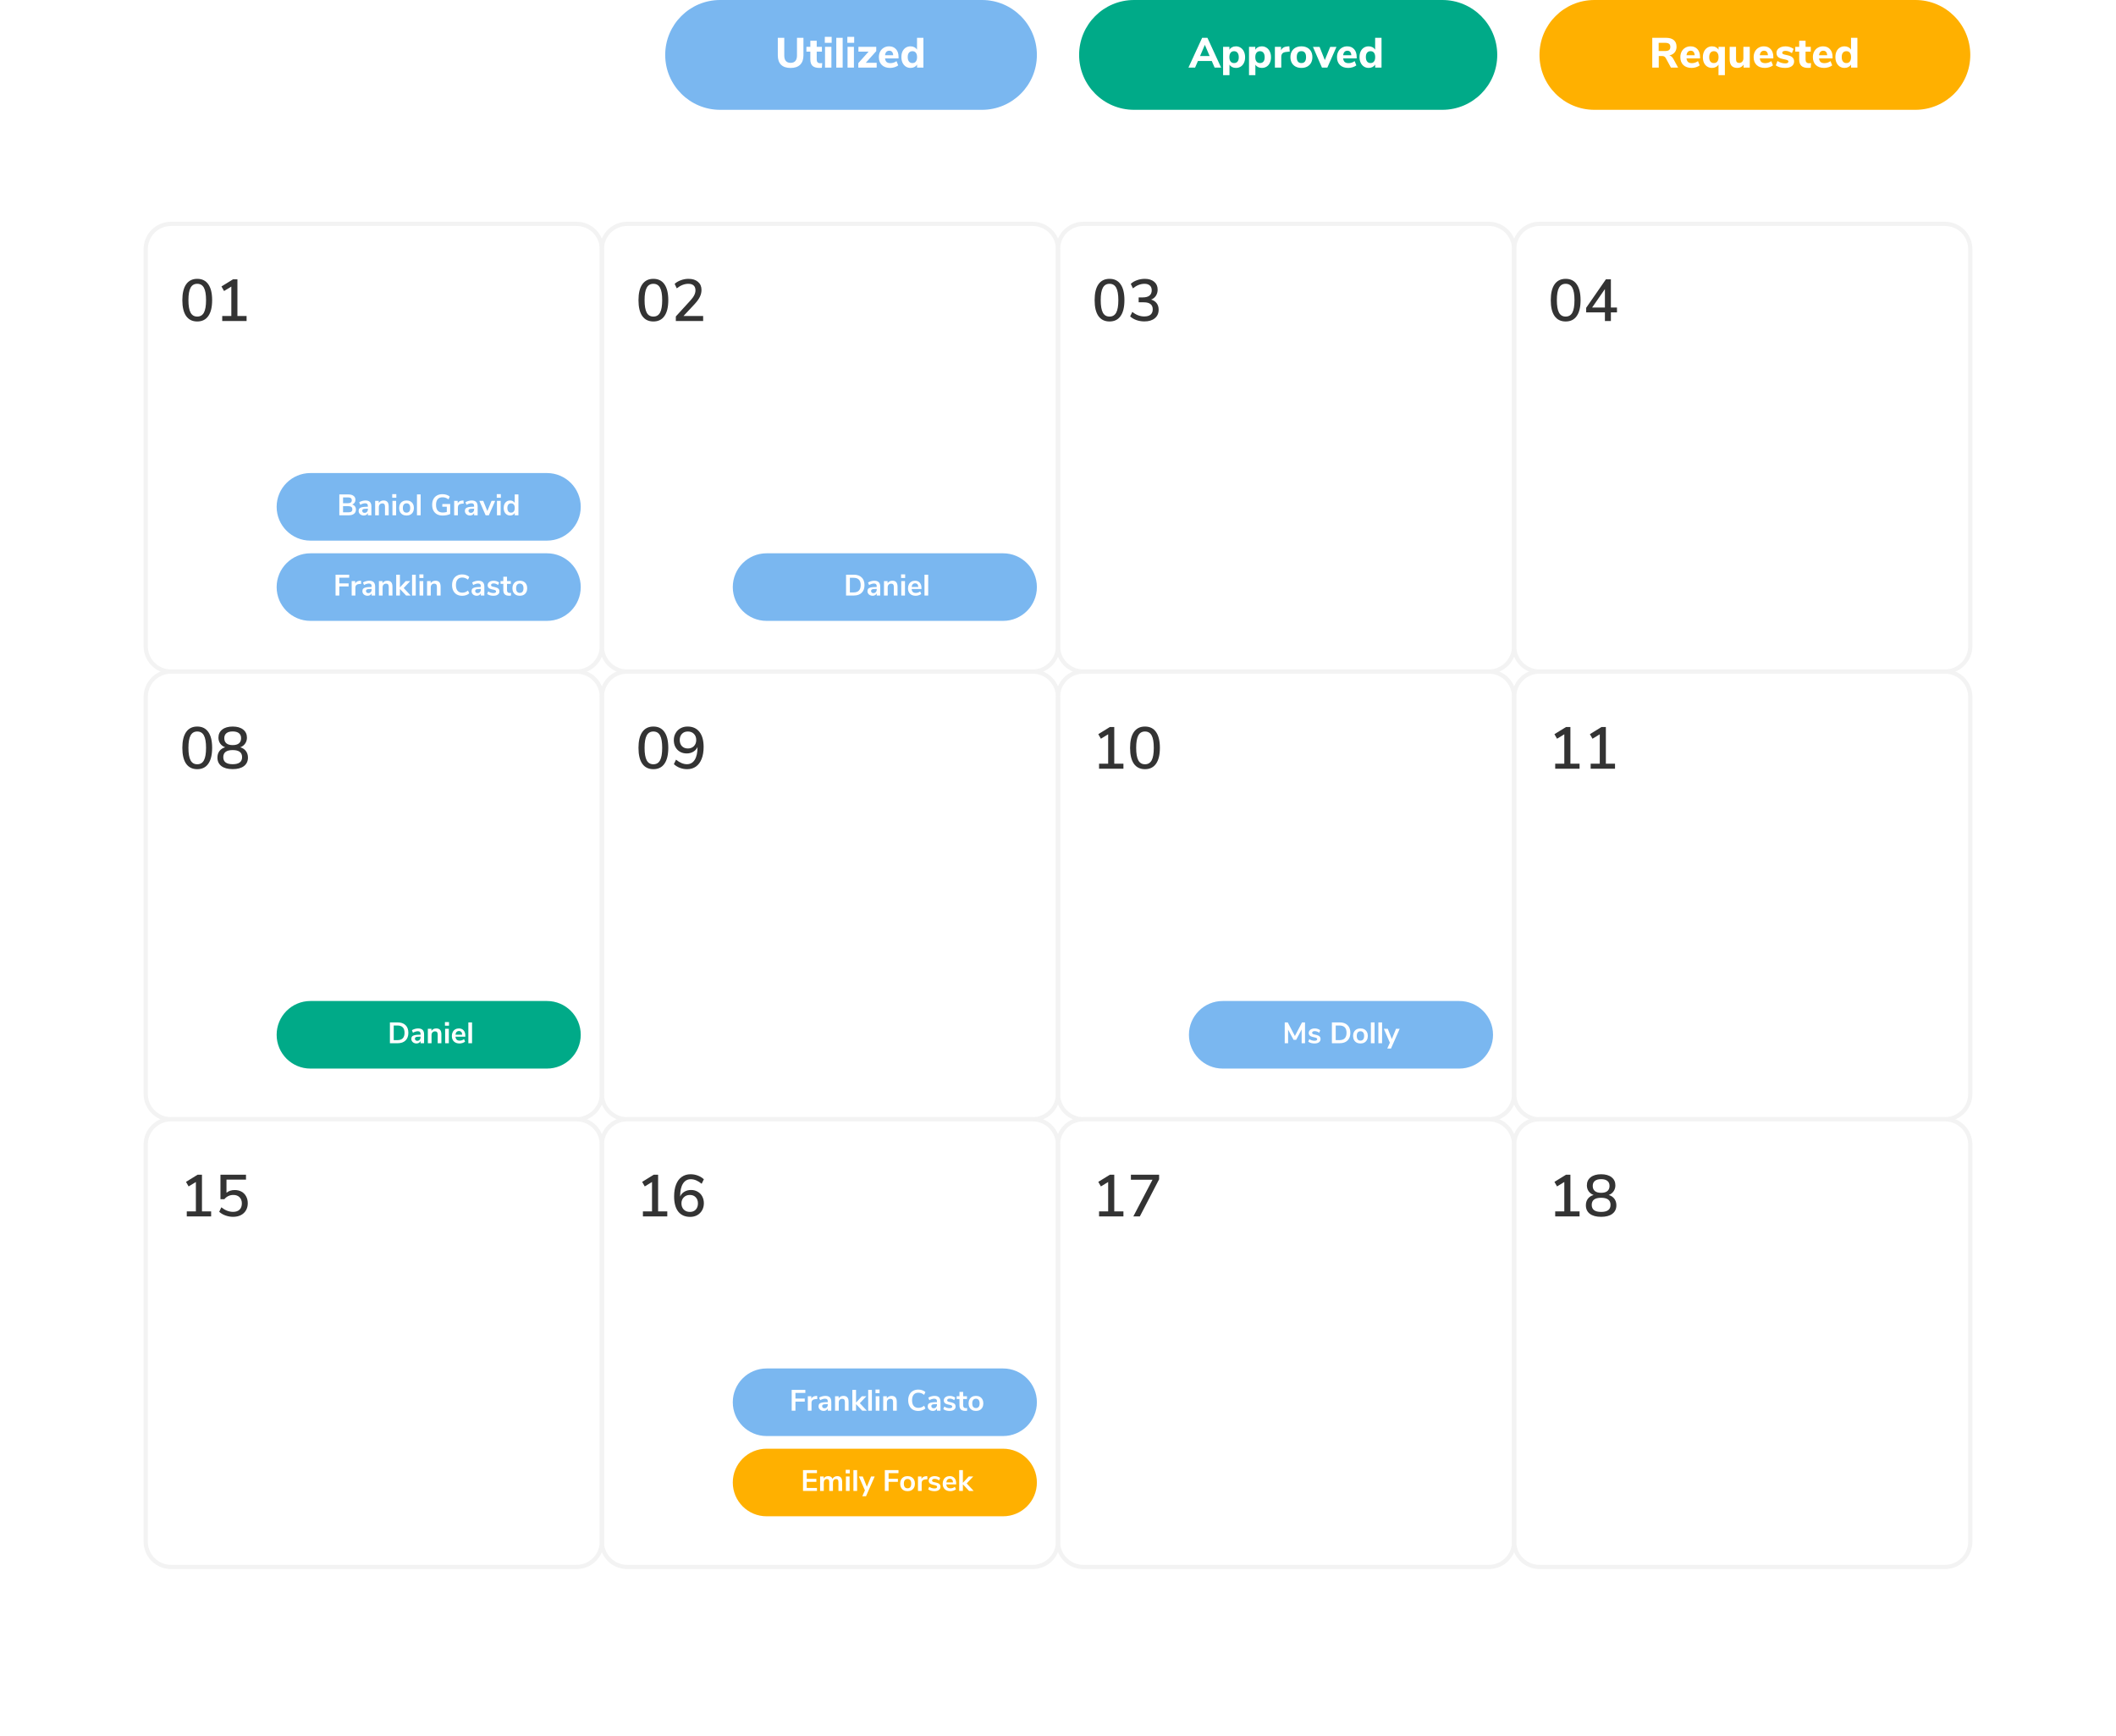 <svg width="501" height="411" viewBox="0 0 501 411" fill="none" xmlns="http://www.w3.org/2000/svg">
<g filter="url(#filter0_d_735_99)">
<path d="M451.5 53H49.5C41.216 53 34.5 59.716 34.5 68V356C34.5 364.284 41.216 371 49.5 371H451.5C459.784 371 466.5 364.284 466.5 356V68C466.5 59.716 459.784 53 451.5 53Z" fill="white"/>
</g>
<path d="M232.5 0H170.5C163.32 0 157.5 5.82 157.5 13C157.5 20.18 163.32 26 170.5 26H232.5C239.68 26 245.5 20.18 245.5 13C245.5 5.82 239.68 0 232.5 0Z" fill="#7AB7F0"/>
<path d="M187.19 16.09C186.203 16.09 185.45 15.837 184.93 15.331C184.417 14.817 184.16 14.07 184.16 13.091V8.95H185.69V13.161C185.69 13.72 185.817 14.147 186.07 14.441C186.33 14.734 186.703 14.88 187.19 14.88C187.677 14.88 188.05 14.734 188.31 14.441C188.57 14.14 188.7 13.714 188.7 13.161V8.95H190.23V13.091C190.23 14.064 189.97 14.807 189.45 15.32C188.93 15.834 188.177 16.09 187.19 16.09ZM194.193 14.97C194.346 14.97 194.506 14.96 194.673 14.941L194.593 16.041C194.399 16.067 194.206 16.081 194.013 16.081C193.266 16.081 192.719 15.917 192.373 15.591C192.033 15.264 191.863 14.767 191.863 14.101V12.22H190.933V11.091H191.863V9.65H193.373V11.091H194.603V12.22H193.373V14.091C193.373 14.677 193.646 14.97 194.193 14.97ZM195.34 16V11.091H196.85V16H195.34ZM195.29 8.73H196.91V10.14H195.29V8.73ZM198.006 16V8.95H199.516V16H198.006ZM200.672 16V11.091H202.182V16H200.672ZM200.622 8.73H202.242V10.14H200.622V8.73ZM204.988 14.87H207.568V16H203.218V14.95L205.658 12.22H203.248V11.091H207.468V12.101L204.988 14.87ZM212.748 13.831H209.548C209.595 14.224 209.721 14.511 209.928 14.691C210.141 14.864 210.441 14.95 210.828 14.95C211.081 14.95 211.331 14.911 211.578 14.831C211.831 14.744 212.061 14.624 212.268 14.47L212.668 15.48C212.428 15.667 212.135 15.814 211.788 15.921C211.448 16.027 211.105 16.081 210.758 16.081C209.931 16.081 209.278 15.854 208.798 15.4C208.325 14.941 208.088 14.317 208.088 13.53C208.088 13.03 208.191 12.587 208.398 12.2C208.605 11.814 208.891 11.514 209.258 11.3C209.625 11.081 210.041 10.97 210.508 10.97C211.195 10.97 211.738 11.194 212.138 11.64C212.545 12.087 212.748 12.694 212.748 13.46V13.831ZM210.548 12.011C210.261 12.011 210.031 12.104 209.858 12.29C209.691 12.47 209.588 12.734 209.548 13.081H211.478C211.458 12.727 211.368 12.46 211.208 12.28C211.055 12.101 210.835 12.011 210.548 12.011ZM218.63 8.95V16H217.13V15.271C216.983 15.524 216.773 15.724 216.5 15.87C216.233 16.011 215.93 16.081 215.59 16.081C215.17 16.081 214.793 15.974 214.46 15.761C214.133 15.54 213.877 15.237 213.69 14.851C213.51 14.457 213.42 14.007 213.42 13.501C213.42 12.994 213.51 12.55 213.69 12.171C213.877 11.784 214.133 11.487 214.46 11.28C214.787 11.074 215.163 10.97 215.59 10.97C215.923 10.97 216.223 11.04 216.49 11.181C216.763 11.32 216.973 11.517 217.12 11.771V8.95H218.63ZM216.03 14.931C216.383 14.931 216.653 14.81 216.84 14.57C217.033 14.324 217.13 13.974 217.13 13.521C217.13 13.067 217.033 12.72 216.84 12.48C216.653 12.241 216.383 12.12 216.03 12.12C215.677 12.12 215.403 12.241 215.21 12.48C215.017 12.714 214.92 13.054 214.92 13.501C214.92 13.954 215.017 14.307 215.21 14.56C215.403 14.807 215.677 14.931 216.03 14.931Z" fill="white"/>
<path d="M341.5 0H268.5C261.32 0 255.5 5.82 255.5 13C255.5 20.18 261.32 26 268.5 26H341.5C348.68 26 354.5 20.18 354.5 13C354.5 5.82 348.68 0 341.5 0Z" fill="#00AA88"/>
<path d="M287.58 16L286.91 14.44H283.63L282.96 16H281.39L284.63 8.95H285.88L289.12 16H287.58ZM284.14 13.26H286.4L285.27 10.62L284.14 13.26ZM292.63 10.97C293.05 10.97 293.423 11.08 293.75 11.3C294.083 11.514 294.34 11.817 294.52 12.21C294.706 12.597 294.8 13.043 294.8 13.55C294.8 14.057 294.706 14.504 294.52 14.89C294.34 15.27 294.086 15.563 293.76 15.77C293.433 15.977 293.056 16.08 292.63 16.08C292.296 16.08 291.993 16.014 291.72 15.88C291.453 15.74 291.246 15.547 291.1 15.3V17.8H289.59V11.09H291.08V11.78C291.226 11.527 291.436 11.33 291.71 11.19C291.983 11.043 292.29 10.97 292.63 10.97ZM292.19 14.93C292.543 14.93 292.816 14.813 293.01 14.58C293.203 14.34 293.3 13.997 293.3 13.55C293.3 13.097 293.203 12.747 293.01 12.5C292.816 12.247 292.543 12.12 292.19 12.12C291.836 12.12 291.563 12.243 291.37 12.49C291.176 12.73 291.08 13.077 291.08 13.53C291.08 13.977 291.176 14.323 291.37 14.57C291.563 14.81 291.836 14.93 292.19 14.93ZM298.763 10.97C299.183 10.97 299.556 11.08 299.883 11.3C300.216 11.514 300.473 11.817 300.653 12.21C300.839 12.597 300.933 13.043 300.933 13.55C300.933 14.057 300.839 14.504 300.653 14.89C300.473 15.27 300.219 15.563 299.893 15.77C299.566 15.977 299.189 16.08 298.763 16.08C298.429 16.08 298.126 16.014 297.853 15.88C297.586 15.74 297.379 15.547 297.233 15.3V17.8H295.723V11.09H297.213V11.78C297.359 11.527 297.569 11.33 297.843 11.19C298.116 11.043 298.423 10.97 298.763 10.97ZM298.323 14.93C298.676 14.93 298.949 14.813 299.143 14.58C299.336 14.34 299.433 13.997 299.433 13.55C299.433 13.097 299.336 12.747 299.143 12.5C298.949 12.247 298.676 12.12 298.323 12.12C297.969 12.12 297.696 12.243 297.503 12.49C297.309 12.73 297.213 13.077 297.213 13.53C297.213 13.977 297.309 14.323 297.503 14.57C297.696 14.81 297.969 14.93 298.323 14.93ZM305.365 12.21L304.515 12.3C304.095 12.34 303.799 12.46 303.625 12.66C303.452 12.854 303.365 13.114 303.365 13.44V16H301.855V11.09H303.305V11.92C303.552 11.354 304.062 11.043 304.835 10.99L305.275 10.96L305.365 12.21ZM308.131 16.08C307.611 16.08 307.155 15.977 306.761 15.77C306.368 15.557 306.065 15.26 305.851 14.88C305.638 14.493 305.531 14.04 305.531 13.52C305.531 13 305.638 12.55 305.851 12.17C306.065 11.784 306.368 11.487 306.761 11.28C307.155 11.073 307.611 10.97 308.131 10.97C308.651 10.97 309.108 11.073 309.501 11.28C309.895 11.487 310.198 11.784 310.411 12.17C310.625 12.55 310.731 13 310.731 13.52C310.731 14.04 310.625 14.493 310.411 14.88C310.198 15.26 309.895 15.557 309.501 15.77C309.108 15.977 308.651 16.08 308.131 16.08ZM308.131 14.93C308.865 14.93 309.231 14.46 309.231 13.52C309.231 13.047 309.135 12.694 308.941 12.46C308.755 12.227 308.485 12.11 308.131 12.11C307.398 12.11 307.031 12.58 307.031 13.52C307.031 14.46 307.398 14.93 308.131 14.93ZM314.953 11.1H316.433L314.273 16H312.993L310.863 11.1H312.433L313.673 14.22L314.953 11.1ZM321.217 13.83H318.017C318.063 14.223 318.19 14.51 318.397 14.69C318.61 14.864 318.91 14.95 319.297 14.95C319.55 14.95 319.8 14.91 320.047 14.83C320.3 14.743 320.53 14.623 320.737 14.47L321.137 15.48C320.897 15.667 320.603 15.813 320.257 15.92C319.917 16.027 319.573 16.08 319.227 16.08C318.4 16.08 317.747 15.854 317.267 15.4C316.793 14.94 316.557 14.317 316.557 13.53C316.557 13.03 316.66 12.587 316.867 12.2C317.073 11.813 317.36 11.514 317.727 11.3C318.093 11.08 318.51 10.97 318.977 10.97C319.663 10.97 320.207 11.194 320.607 11.64C321.013 12.087 321.217 12.694 321.217 13.46V13.83ZM319.017 12.01C318.73 12.01 318.5 12.104 318.327 12.29C318.16 12.47 318.057 12.733 318.017 13.08H319.947C319.927 12.727 319.837 12.46 319.677 12.28C319.523 12.1 319.303 12.01 319.017 12.01ZM327.099 8.95V16H325.599V15.27C325.452 15.524 325.242 15.723 324.969 15.87C324.702 16.01 324.399 16.08 324.059 16.08C323.639 16.08 323.262 15.973 322.929 15.76C322.602 15.54 322.345 15.237 322.159 14.85C321.979 14.457 321.889 14.007 321.889 13.5C321.889 12.993 321.979 12.55 322.159 12.17C322.345 11.784 322.602 11.487 322.929 11.28C323.255 11.073 323.632 10.97 324.059 10.97C324.392 10.97 324.692 11.04 324.959 11.18C325.232 11.32 325.442 11.517 325.589 11.77V8.95H327.099ZM324.499 14.93C324.852 14.93 325.122 14.81 325.309 14.57C325.502 14.323 325.599 13.973 325.599 13.52C325.599 13.067 325.502 12.72 325.309 12.48C325.122 12.24 324.852 12.12 324.499 12.12C324.145 12.12 323.872 12.24 323.679 12.48C323.485 12.713 323.389 13.053 323.389 13.5C323.389 13.954 323.485 14.307 323.679 14.56C323.872 14.807 324.145 14.93 324.499 14.93Z" fill="white"/>
<path d="M453.5 0H377.5C370.32 0 364.5 5.82 364.5 13C364.5 20.18 370.32 26 377.5 26H453.5C460.68 26 466.5 20.18 466.5 13C466.5 5.82 460.68 0 453.5 0Z" fill="#FFB000"/>
<path d="M397.32 16H395.62L394.4 13.75C394.3 13.577 394.18 13.454 394.04 13.38C393.9 13.3 393.723 13.26 393.51 13.26H392.74V16H391.2V8.95H394.44C395.267 8.95 395.89 9.133 396.31 9.5C396.737 9.86 396.95 10.383 396.95 11.07C396.95 11.604 396.8 12.05 396.5 12.41C396.207 12.77 395.79 13.007 395.25 13.12C395.617 13.213 395.927 13.477 396.18 13.91L397.32 16ZM394.21 12.08C394.657 12.08 394.98 12.004 395.18 11.85C395.38 11.69 395.48 11.444 395.48 11.11C395.48 10.77 395.38 10.524 395.18 10.37C394.98 10.217 394.657 10.14 394.21 10.14H392.72V12.08H394.21ZM402.512 13.83H399.312C399.358 14.223 399.485 14.51 399.692 14.69C399.905 14.864 400.205 14.95 400.592 14.95C400.845 14.95 401.095 14.91 401.342 14.83C401.595 14.743 401.825 14.623 402.032 14.47L402.432 15.48C402.192 15.667 401.898 15.813 401.552 15.92C401.212 16.027 400.868 16.08 400.522 16.08C399.695 16.08 399.042 15.854 398.562 15.4C398.088 14.94 397.852 14.317 397.852 13.53C397.852 13.03 397.955 12.587 398.162 12.2C398.368 11.813 398.655 11.514 399.022 11.3C399.388 11.08 399.805 10.97 400.272 10.97C400.958 10.97 401.502 11.194 401.902 11.64C402.308 12.087 402.512 12.694 402.512 13.46V13.83ZM400.312 12.01C400.025 12.01 399.795 12.104 399.622 12.29C399.455 12.47 399.352 12.733 399.312 13.08H401.242C401.222 12.727 401.132 12.46 400.972 12.28C400.818 12.1 400.598 12.01 400.312 12.01ZM408.394 11.09V17.8H406.884V15.29C406.737 15.537 406.527 15.73 406.254 15.87C405.987 16.01 405.687 16.08 405.354 16.08C404.927 16.08 404.55 15.977 404.224 15.77C403.897 15.563 403.64 15.27 403.454 14.89C403.274 14.504 403.184 14.057 403.184 13.55C403.184 13.043 403.274 12.597 403.454 12.21C403.64 11.817 403.897 11.514 404.224 11.3C404.557 11.08 404.934 10.97 405.354 10.97C405.694 10.97 405.997 11.043 406.264 11.19C406.537 11.33 406.747 11.527 406.894 11.78V11.09H408.394ZM405.794 14.93C406.147 14.93 406.417 14.81 406.604 14.57C406.797 14.33 406.894 13.983 406.894 13.53C406.894 13.077 406.797 12.73 406.604 12.49C406.417 12.243 406.147 12.12 405.794 12.12C405.44 12.12 405.167 12.247 404.974 12.5C404.78 12.747 404.684 13.097 404.684 13.55C404.684 13.997 404.78 14.34 404.974 14.58C405.167 14.813 405.44 14.93 405.794 14.93ZM414.287 11.09V16H412.817V15.3C412.663 15.553 412.46 15.747 412.207 15.88C411.96 16.014 411.68 16.08 411.367 16.08C410.747 16.08 410.283 15.91 409.977 15.57C409.677 15.223 409.527 14.704 409.527 14.01V11.09H411.037V14.04C411.037 14.334 411.097 14.55 411.217 14.69C411.343 14.83 411.533 14.9 411.787 14.9C412.08 14.9 412.317 14.8 412.497 14.6C412.683 14.4 412.777 14.137 412.777 13.81V11.09H414.287ZM419.865 13.83H416.665C416.712 14.223 416.839 14.51 417.045 14.69C417.259 14.864 417.559 14.95 417.945 14.95C418.199 14.95 418.449 14.91 418.695 14.83C418.949 14.743 419.179 14.623 419.385 14.47L419.785 15.48C419.545 15.667 419.252 15.813 418.905 15.92C418.565 16.027 418.222 16.08 417.875 16.08C417.049 16.08 416.395 15.854 415.915 15.4C415.442 14.94 415.205 14.317 415.205 13.53C415.205 13.03 415.309 12.587 415.515 12.2C415.722 11.813 416.009 11.514 416.375 11.3C416.742 11.08 417.159 10.97 417.625 10.97C418.312 10.97 418.855 11.194 419.255 11.64C419.662 12.087 419.865 12.694 419.865 13.46V13.83ZM417.665 12.01C417.379 12.01 417.149 12.104 416.975 12.29C416.809 12.47 416.705 12.733 416.665 13.08H418.595C418.575 12.727 418.485 12.46 418.325 12.28C418.172 12.1 417.952 12.01 417.665 12.01ZM422.667 16.08C422.214 16.08 421.797 16.03 421.417 15.93C421.044 15.823 420.721 15.674 420.447 15.48L420.847 14.44C421.114 14.62 421.407 14.76 421.727 14.86C422.047 14.96 422.371 15.01 422.697 15.01C422.931 15.01 423.111 14.973 423.237 14.9C423.371 14.82 423.437 14.713 423.437 14.58C423.437 14.46 423.391 14.367 423.297 14.3C423.211 14.233 423.044 14.174 422.797 14.12L421.997 13.94C421.524 13.834 421.174 13.67 420.947 13.45C420.727 13.223 420.617 12.917 420.617 12.53C420.617 12.223 420.704 11.954 420.877 11.72C421.057 11.487 421.307 11.303 421.627 11.17C421.954 11.037 422.324 10.97 422.737 10.97C423.091 10.97 423.434 11.024 423.767 11.13C424.101 11.237 424.401 11.387 424.667 11.58L424.267 12.58C423.747 12.22 423.234 12.04 422.727 12.04C422.494 12.04 422.311 12.08 422.177 12.16C422.044 12.24 421.977 12.354 421.977 12.5C421.977 12.607 422.017 12.69 422.097 12.75C422.177 12.81 422.317 12.867 422.517 12.92L423.347 13.11C423.847 13.223 424.211 13.397 424.437 13.63C424.671 13.857 424.787 14.167 424.787 14.56C424.787 15.034 424.597 15.407 424.217 15.68C423.844 15.947 423.327 16.08 422.667 16.08ZM428.321 14.97C428.475 14.97 428.635 14.96 428.801 14.94L428.721 16.04C428.528 16.067 428.335 16.08 428.141 16.08C427.395 16.08 426.848 15.917 426.501 15.59C426.161 15.264 425.991 14.767 425.991 14.1V12.22H425.061V11.09H425.991V9.65H427.501V11.09H428.731V12.22H427.501V14.09C427.501 14.677 427.775 14.97 428.321 14.97ZM433.889 13.83H430.689C430.735 14.223 430.862 14.51 431.069 14.69C431.282 14.864 431.582 14.95 431.969 14.95C432.222 14.95 432.472 14.91 432.719 14.83C432.972 14.743 433.202 14.623 433.409 14.47L433.809 15.48C433.569 15.667 433.275 15.813 432.929 15.92C432.589 16.027 432.245 16.08 431.899 16.08C431.072 16.08 430.419 15.854 429.939 15.4C429.465 14.94 429.229 14.317 429.229 13.53C429.229 13.03 429.332 12.587 429.539 12.2C429.745 11.813 430.032 11.514 430.399 11.3C430.765 11.08 431.182 10.97 431.649 10.97C432.335 10.97 432.879 11.194 433.279 11.64C433.685 12.087 433.889 12.694 433.889 13.46V13.83ZM431.689 12.01C431.402 12.01 431.172 12.104 430.999 12.29C430.832 12.47 430.729 12.733 430.689 13.08H432.619C432.599 12.727 432.509 12.46 432.349 12.28C432.195 12.1 431.975 12.01 431.689 12.01ZM439.771 8.95V16H438.271V15.27C438.124 15.524 437.914 15.723 437.641 15.87C437.374 16.01 437.071 16.08 436.731 16.08C436.311 16.08 435.934 15.973 435.601 15.76C435.274 15.54 435.017 15.237 434.831 14.85C434.651 14.457 434.561 14.007 434.561 13.5C434.561 12.993 434.651 12.55 434.831 12.17C435.017 11.784 435.274 11.487 435.601 11.28C435.927 11.073 436.304 10.97 436.731 10.97C437.064 10.97 437.364 11.04 437.631 11.18C437.904 11.32 438.114 11.517 438.261 11.77V8.95H439.771ZM437.171 14.93C437.524 14.93 437.794 14.81 437.981 14.57C438.174 14.323 438.271 13.973 438.271 13.52C438.271 13.067 438.174 12.72 437.981 12.48C437.794 12.24 437.524 12.12 437.171 12.12C436.817 12.12 436.544 12.24 436.351 12.48C436.157 12.713 436.061 13.053 436.061 13.5C436.061 13.954 436.157 14.307 436.351 14.56C436.544 14.807 436.817 14.93 437.171 14.93Z" fill="white"/>
<path d="M46.7 76.112C45.552 76.112 44.675 75.683 44.068 74.824C43.471 73.965 43.172 72.715 43.172 71.072C43.172 69.429 43.471 68.179 44.068 67.32C44.675 66.452 45.552 66.018 46.7 66.018C47.848 66.018 48.721 66.447 49.318 67.306C49.925 68.165 50.228 69.415 50.228 71.058C50.228 72.71 49.925 73.965 49.318 74.824C48.721 75.683 47.848 76.112 46.7 76.112ZM46.7 74.95C47.419 74.95 47.946 74.637 48.282 74.012C48.618 73.387 48.786 72.402 48.786 71.058C48.786 69.723 48.618 68.748 48.282 68.132C47.946 67.507 47.419 67.194 46.7 67.194C45.981 67.194 45.454 67.507 45.118 68.132C44.782 68.748 44.614 69.723 44.614 71.058C44.614 72.393 44.782 73.377 45.118 74.012C45.454 74.637 45.981 74.95 46.7 74.95ZM56.214 74.81H58.384V76H52.616V74.81H54.772V67.852L53.05 68.902L52.434 67.824L55.178 66.13H56.214V74.81Z" fill="#333333"/>
<path d="M129.5 112H73.5C69.082 112 65.5 115.582 65.5 120C65.5 124.418 69.082 128 73.5 128H129.5C133.918 128 137.5 124.418 137.5 120C137.5 115.582 133.918 112 129.5 112Z" fill="#7AB7F0"/>
<path d="M83.38 119.452C83.664 119.531 83.884 119.676 84.038 119.886C84.196 120.096 84.276 120.353 84.276 120.656C84.276 121.076 84.124 121.405 83.821 121.643C83.522 121.881 83.109 122 82.582 122H80.342V117.065H82.512C83.025 117.065 83.426 117.179 83.716 117.408C84.01 117.632 84.157 117.947 84.157 118.353C84.157 118.614 84.087 118.841 83.947 119.032C83.811 119.223 83.622 119.363 83.38 119.452ZM81.224 119.144H82.365C82.985 119.144 83.296 118.913 83.296 118.451C83.296 118.218 83.219 118.045 83.065 117.933C82.911 117.821 82.677 117.765 82.365 117.765H81.224V119.144ZM82.484 121.3C82.81 121.3 83.048 121.242 83.198 121.125C83.347 121.008 83.422 120.826 83.422 120.579C83.422 120.332 83.345 120.147 83.191 120.026C83.041 119.905 82.806 119.844 82.484 119.844H81.224V121.3H82.484ZM86.513 118.493C86.994 118.493 87.351 118.61 87.584 118.843C87.817 119.076 87.934 119.436 87.934 119.921V122H87.101V121.475C87.022 121.657 86.896 121.799 86.723 121.902C86.555 122.005 86.359 122.056 86.135 122.056C85.906 122.056 85.699 122.009 85.512 121.916C85.325 121.823 85.178 121.694 85.071 121.531C84.964 121.368 84.91 121.186 84.91 120.985C84.91 120.733 84.973 120.535 85.099 120.39C85.23 120.245 85.44 120.14 85.729 120.075C86.018 120.01 86.417 119.977 86.926 119.977H87.101V119.816C87.101 119.583 87.05 119.415 86.947 119.312C86.849 119.209 86.683 119.158 86.45 119.158C86.268 119.158 86.077 119.191 85.876 119.256C85.68 119.317 85.486 119.403 85.295 119.515L85.05 118.913C85.241 118.792 85.472 118.691 85.743 118.612C86.014 118.533 86.27 118.493 86.513 118.493ZM86.31 121.426C86.543 121.426 86.732 121.349 86.877 121.195C87.026 121.036 87.101 120.833 87.101 120.586V120.439H86.975C86.662 120.439 86.42 120.453 86.247 120.481C86.074 120.509 85.951 120.558 85.876 120.628C85.801 120.698 85.764 120.794 85.764 120.915C85.764 121.064 85.815 121.188 85.918 121.286C86.021 121.379 86.151 121.426 86.31 121.426ZM90.811 118.493C91.222 118.493 91.527 118.61 91.728 118.843C91.929 119.076 92.029 119.429 92.029 119.9V122H91.154V119.949C91.154 119.683 91.103 119.489 91 119.368C90.902 119.247 90.746 119.186 90.531 119.186C90.279 119.186 90.076 119.265 89.922 119.424C89.773 119.583 89.698 119.795 89.698 120.061V122H88.823V118.577H89.677V119.088C89.794 118.897 89.95 118.75 90.146 118.647C90.342 118.544 90.564 118.493 90.811 118.493ZM92.918 122V118.577H93.793V122H92.918ZM92.869 116.988H93.835V117.849H92.869V116.988ZM96.256 122.056C95.906 122.056 95.598 121.984 95.332 121.839C95.071 121.694 94.868 121.487 94.723 121.216C94.579 120.945 94.506 120.63 94.506 120.271C94.506 119.912 94.579 119.599 94.723 119.333C94.868 119.062 95.071 118.855 95.332 118.71C95.598 118.565 95.906 118.493 96.256 118.493C96.606 118.493 96.912 118.565 97.173 118.71C97.439 118.855 97.642 119.062 97.782 119.333C97.927 119.599 97.999 119.912 97.999 120.271C97.999 120.63 97.927 120.945 97.782 121.216C97.642 121.487 97.439 121.694 97.173 121.839C96.912 121.984 96.606 122.056 96.256 122.056ZM96.249 121.377C96.534 121.377 96.751 121.284 96.9 121.097C97.05 120.91 97.124 120.635 97.124 120.271C97.124 119.912 97.05 119.639 96.9 119.452C96.751 119.261 96.536 119.165 96.256 119.165C95.976 119.165 95.759 119.261 95.605 119.452C95.456 119.639 95.381 119.912 95.381 120.271C95.381 120.635 95.456 120.91 95.605 121.097C95.755 121.284 95.969 121.377 96.249 121.377ZM98.722 122V117.065H99.597V122H98.722ZM106.592 119.333V121.699C106.368 121.811 106.095 121.9 105.773 121.965C105.456 122.03 105.132 122.063 104.8 122.063C104.292 122.063 103.851 121.963 103.477 121.762C103.104 121.557 102.817 121.265 102.616 120.887C102.42 120.504 102.322 120.052 102.322 119.529C102.322 119.011 102.42 118.563 102.616 118.185C102.817 117.802 103.099 117.511 103.463 117.31C103.832 117.105 104.264 117.002 104.758 117.002C105.104 117.002 105.428 117.053 105.731 117.156C106.035 117.254 106.287 117.396 106.487 117.583L106.186 118.234C105.958 118.057 105.731 117.931 105.507 117.856C105.288 117.777 105.045 117.737 104.779 117.737C104.271 117.737 103.886 117.889 103.624 118.192C103.368 118.491 103.239 118.936 103.239 119.529C103.239 120.742 103.771 121.349 104.835 121.349C105.153 121.349 105.47 121.305 105.787 121.216V119.977H104.723V119.333H106.592ZM109.787 119.221L109.276 119.27C108.697 119.331 108.408 119.625 108.408 120.152V122H107.533V118.577H108.366V119.179C108.543 118.768 108.91 118.544 109.465 118.507L109.731 118.486L109.787 119.221ZM111.669 118.493C112.15 118.493 112.507 118.61 112.74 118.843C112.973 119.076 113.09 119.436 113.09 119.921V122H112.257V121.475C112.178 121.657 112.052 121.799 111.879 121.902C111.711 122.005 111.515 122.056 111.291 122.056C111.062 122.056 110.855 122.009 110.668 121.916C110.481 121.823 110.334 121.694 110.227 121.531C110.12 121.368 110.066 121.186 110.066 120.985C110.066 120.733 110.129 120.535 110.255 120.39C110.386 120.245 110.596 120.14 110.885 120.075C111.174 120.01 111.573 119.977 112.082 119.977H112.257V119.816C112.257 119.583 112.206 119.415 112.103 119.312C112.005 119.209 111.839 119.158 111.606 119.158C111.424 119.158 111.233 119.191 111.032 119.256C110.836 119.317 110.642 119.403 110.451 119.515L110.206 118.913C110.397 118.792 110.628 118.691 110.899 118.612C111.17 118.533 111.426 118.493 111.669 118.493ZM111.466 121.426C111.699 121.426 111.888 121.349 112.033 121.195C112.182 121.036 112.257 120.833 112.257 120.586V120.439H112.131C111.818 120.439 111.576 120.453 111.403 120.481C111.23 120.509 111.107 120.558 111.032 120.628C110.957 120.698 110.92 120.794 110.92 120.915C110.92 121.064 110.971 121.188 111.074 121.286C111.177 121.379 111.307 121.426 111.466 121.426ZM116.38 118.584H117.241L115.743 122H114.98L113.496 118.584H114.42L115.386 120.999L116.38 118.584ZM117.664 122V118.577H118.539V122H117.664ZM117.615 116.988H118.581V117.849H117.615V116.988ZM122.745 117.065V122H121.877V121.447C121.775 121.638 121.625 121.788 121.429 121.895C121.238 122.002 121.019 122.056 120.771 122.056C120.477 122.056 120.214 121.981 119.98 121.832C119.752 121.683 119.572 121.473 119.441 121.202C119.315 120.927 119.252 120.612 119.252 120.257C119.252 119.902 119.315 119.592 119.441 119.326C119.572 119.06 119.752 118.855 119.98 118.71C120.209 118.565 120.473 118.493 120.771 118.493C121.019 118.493 121.238 118.544 121.429 118.647C121.621 118.75 121.768 118.894 121.87 119.081V117.065H122.745ZM121.002 121.377C121.282 121.377 121.497 121.281 121.646 121.09C121.8 120.899 121.877 120.626 121.877 120.271C121.877 119.916 121.8 119.646 121.646 119.459C121.497 119.268 121.285 119.172 121.009 119.172C120.729 119.172 120.512 119.265 120.358 119.452C120.204 119.639 120.127 119.907 120.127 120.257C120.127 120.612 120.204 120.887 120.358 121.083C120.512 121.279 120.727 121.377 121.002 121.377Z" fill="white"/>
<path d="M129.5 131H73.5C69.082 131 65.5 134.582 65.5 139C65.5 143.418 69.082 147 73.5 147H129.5C133.918 147 137.5 143.418 137.5 139C137.5 134.582 133.918 131 129.5 131Z" fill="#7AB7F0"/>
<path d="M79.447 141V136.065H82.681V136.786H80.336V138.13H82.541V138.851H80.336V141H79.447ZM85.521 138.221L85.01 138.27C84.431 138.331 84.142 138.625 84.142 139.152V141H83.267V137.577H84.1V138.179C84.277 137.768 84.643 137.544 85.199 137.507L85.465 137.486L85.521 138.221ZM87.403 137.493C87.883 137.493 88.24 137.61 88.474 137.843C88.707 138.076 88.824 138.436 88.824 138.921V141H87.991V140.475C87.911 140.657 87.785 140.799 87.613 140.902C87.445 141.005 87.249 141.056 87.025 141.056C86.796 141.056 86.588 141.009 86.402 140.916C86.215 140.823 86.068 140.694 85.961 140.531C85.853 140.368 85.8 140.186 85.8 139.985C85.8 139.733 85.863 139.535 85.989 139.39C86.119 139.245 86.329 139.14 86.619 139.075C86.908 139.01 87.307 138.977 87.816 138.977H87.991V138.816C87.991 138.583 87.939 138.415 87.837 138.312C87.739 138.209 87.573 138.158 87.34 138.158C87.158 138.158 86.966 138.191 86.766 138.256C86.57 138.317 86.376 138.403 86.185 138.515L85.94 137.913C86.131 137.792 86.362 137.691 86.633 137.612C86.903 137.533 87.16 137.493 87.403 137.493ZM87.2 140.426C87.433 140.426 87.622 140.349 87.767 140.195C87.916 140.036 87.991 139.833 87.991 139.586V139.439H87.865C87.552 139.439 87.309 139.453 87.137 139.481C86.964 139.509 86.84 139.558 86.766 139.628C86.691 139.698 86.654 139.794 86.654 139.915C86.654 140.064 86.705 140.188 86.808 140.286C86.91 140.379 87.041 140.426 87.2 140.426ZM91.701 137.493C92.111 137.493 92.417 137.61 92.618 137.843C92.818 138.076 92.919 138.429 92.919 138.9V141H92.044V138.949C92.044 138.683 91.992 138.489 91.89 138.368C91.792 138.247 91.635 138.186 91.421 138.186C91.169 138.186 90.966 138.265 90.812 138.424C90.662 138.583 90.588 138.795 90.588 139.061V141H89.713V137.577H90.567V138.088C90.683 137.897 90.84 137.75 91.036 137.647C91.232 137.544 91.453 137.493 91.701 137.493ZM97.238 141H96.153L94.683 139.439V141H93.808V136.065H94.683V139.075L96.062 137.584H97.126L95.586 139.222L97.238 141ZM97.56 141V136.065H98.435V141H97.56ZM99.338 141V137.577H100.213V141H99.338ZM99.289 135.988H100.255V136.849H99.289V135.988ZM103.103 137.493C103.514 137.493 103.819 137.61 104.02 137.843C104.221 138.076 104.321 138.429 104.321 138.9V141H103.446V138.949C103.446 138.683 103.395 138.489 103.292 138.368C103.194 138.247 103.038 138.186 102.823 138.186C102.571 138.186 102.368 138.265 102.214 138.424C102.065 138.583 101.99 138.795 101.99 139.061V141H101.115V137.577H101.969V138.088C102.086 137.897 102.242 137.75 102.438 137.647C102.634 137.544 102.856 137.493 103.103 137.493ZM109.427 141.063C108.942 141.063 108.517 140.96 108.153 140.755C107.794 140.545 107.516 140.249 107.32 139.866C107.129 139.483 107.033 139.038 107.033 138.529C107.033 138.02 107.129 137.577 107.32 137.199C107.516 136.816 107.794 136.522 108.153 136.317C108.517 136.107 108.942 136.002 109.427 136.002C109.759 136.002 110.071 136.053 110.365 136.156C110.659 136.259 110.907 136.403 111.107 136.59L110.806 137.248C110.582 137.071 110.361 136.942 110.141 136.863C109.922 136.779 109.689 136.737 109.441 136.737C108.965 136.737 108.597 136.891 108.335 137.199C108.079 137.507 107.95 137.95 107.95 138.529C107.95 139.112 108.079 139.558 108.335 139.866C108.597 140.174 108.965 140.328 109.441 140.328C109.689 140.328 109.922 140.288 110.141 140.209C110.361 140.125 110.582 139.994 110.806 139.817L111.107 140.475C110.907 140.662 110.659 140.806 110.365 140.909C110.071 141.012 109.759 141.063 109.427 141.063ZM113.256 137.493C113.737 137.493 114.094 137.61 114.327 137.843C114.56 138.076 114.677 138.436 114.677 138.921V141H113.844V140.475C113.765 140.657 113.639 140.799 113.466 140.902C113.298 141.005 113.102 141.056 112.878 141.056C112.649 141.056 112.442 141.009 112.255 140.916C112.068 140.823 111.921 140.694 111.814 140.531C111.707 140.368 111.653 140.186 111.653 139.985C111.653 139.733 111.716 139.535 111.842 139.39C111.973 139.245 112.183 139.14 112.472 139.075C112.761 139.01 113.16 138.977 113.669 138.977H113.844V138.816C113.844 138.583 113.793 138.415 113.69 138.312C113.592 138.209 113.426 138.158 113.193 138.158C113.011 138.158 112.82 138.191 112.619 138.256C112.423 138.317 112.229 138.403 112.038 138.515L111.793 137.913C111.984 137.792 112.215 137.691 112.486 137.612C112.757 137.533 113.013 137.493 113.256 137.493ZM113.053 140.426C113.286 140.426 113.475 140.349 113.62 140.195C113.769 140.036 113.844 139.833 113.844 139.586V139.439H113.718C113.405 139.439 113.163 139.453 112.99 139.481C112.817 139.509 112.694 139.558 112.619 139.628C112.544 139.698 112.507 139.794 112.507 139.915C112.507 140.064 112.558 140.188 112.661 140.286C112.764 140.379 112.894 140.426 113.053 140.426ZM116.826 141.056C116.523 141.056 116.243 141.019 115.986 140.944C115.734 140.869 115.52 140.762 115.342 140.622L115.587 140.013C115.951 140.279 116.369 140.412 116.84 140.412C117.041 140.412 117.193 140.379 117.295 140.314C117.403 140.249 117.456 140.155 117.456 140.034C117.456 139.931 117.419 139.852 117.344 139.796C117.274 139.74 117.146 139.689 116.959 139.642L116.399 139.516C116.082 139.446 115.846 139.332 115.692 139.173C115.538 139.014 115.461 138.809 115.461 138.557C115.461 138.347 115.52 138.163 115.636 138.004C115.758 137.841 115.923 137.715 116.133 137.626C116.348 137.537 116.595 137.493 116.875 137.493C117.118 137.493 117.351 137.53 117.575 137.605C117.804 137.68 118.005 137.785 118.177 137.92L117.932 138.515C117.578 138.258 117.223 138.13 116.868 138.13C116.677 138.13 116.528 138.165 116.42 138.235C116.313 138.305 116.259 138.403 116.259 138.529C116.259 138.622 116.292 138.699 116.357 138.76C116.427 138.821 116.537 138.867 116.686 138.9L117.267 139.033C117.608 139.108 117.858 139.227 118.016 139.39C118.175 139.549 118.254 139.759 118.254 140.02C118.254 140.337 118.126 140.589 117.869 140.776C117.613 140.963 117.265 141.056 116.826 141.056ZM120.68 140.398C120.782 140.398 120.89 140.391 121.002 140.377L120.96 141.028C120.82 141.042 120.691 141.049 120.575 141.049C120.094 141.049 119.739 140.939 119.511 140.72C119.282 140.496 119.168 140.165 119.168 139.726V138.235H118.51V137.577H119.168V136.555H120.043V137.577H120.946V138.235H120.043V139.712C120.043 140.169 120.255 140.398 120.68 140.398ZM123.075 141.056C122.725 141.056 122.417 140.984 122.151 140.839C121.889 140.694 121.686 140.487 121.542 140.216C121.397 139.945 121.325 139.63 121.325 139.271C121.325 138.912 121.397 138.599 121.542 138.333C121.686 138.062 121.889 137.855 122.151 137.71C122.417 137.565 122.725 137.493 123.075 137.493C123.425 137.493 123.73 137.565 123.992 137.71C124.258 137.855 124.461 138.062 124.601 138.333C124.745 138.599 124.818 138.912 124.818 139.271C124.818 139.63 124.745 139.945 124.601 140.216C124.461 140.487 124.258 140.694 123.992 140.839C123.73 140.984 123.425 141.056 123.075 141.056ZM123.068 140.377C123.352 140.377 123.569 140.284 123.719 140.097C123.868 139.91 123.943 139.635 123.943 139.271C123.943 138.912 123.868 138.639 123.719 138.452C123.569 138.261 123.355 138.165 123.075 138.165C122.795 138.165 122.578 138.261 122.424 138.452C122.274 138.639 122.2 138.912 122.2 139.271C122.2 139.635 122.274 139.91 122.424 140.097C122.573 140.284 122.788 140.377 123.068 140.377Z" fill="white"/>
<path d="M40.5 53.5H136.5V52.5H40.5V53.5ZM142 59V153H143V59H142ZM136.5 158.5H40.5V159.5H136.5V158.5ZM35 153V59H34V153H35ZM40.5 158.5C37.462 158.5 35 156.038 35 153H34C34 156.59 36.91 159.5 40.5 159.5V158.5ZM142 153C142 156.038 139.538 158.5 136.5 158.5V159.5C140.09 159.5 143 156.59 143 153H142ZM136.5 53.5C139.538 53.5 142 55.962 142 59H143C143 55.41 140.09 52.5 136.5 52.5V53.5ZM40.5 52.5C36.91 52.5 34 55.41 34 59H35C35 55.962 37.462 53.5 40.5 53.5V52.5Z" fill="#F3F3F3"/>
<path d="M154.7 76.112C153.552 76.112 152.675 75.683 152.068 74.824C151.471 73.965 151.172 72.715 151.172 71.072C151.172 69.429 151.471 68.179 152.068 67.32C152.675 66.452 153.552 66.018 154.7 66.018C155.848 66.018 156.721 66.447 157.318 67.306C157.925 68.165 158.228 69.415 158.228 71.058C158.228 72.71 157.925 73.965 157.318 74.824C156.721 75.683 155.848 76.112 154.7 76.112ZM154.7 74.95C155.419 74.95 155.946 74.637 156.282 74.012C156.618 73.387 156.786 72.402 156.786 71.058C156.786 69.723 156.618 68.748 156.282 68.132C155.946 67.507 155.419 67.194 154.7 67.194C153.981 67.194 153.454 67.507 153.118 68.132C152.782 68.748 152.614 69.723 152.614 71.058C152.614 72.393 152.782 73.377 153.118 74.012C153.454 74.637 153.981 74.95 154.7 74.95ZM166.483 74.81V76H160.015V74.922L163.417 71.198C163.855 70.722 164.173 70.288 164.369 69.896C164.565 69.504 164.663 69.117 164.663 68.734C164.663 68.23 164.518 67.847 164.229 67.586C163.939 67.325 163.524 67.194 162.983 67.194C162.059 67.194 161.144 67.553 160.239 68.272L159.735 67.208C160.127 66.844 160.621 66.555 161.219 66.34C161.816 66.125 162.418 66.018 163.025 66.018C163.967 66.018 164.714 66.256 165.265 66.732C165.815 67.199 166.091 67.833 166.091 68.636C166.091 69.205 165.965 69.747 165.713 70.26C165.47 70.773 165.059 71.347 164.481 71.982L161.835 74.81H166.483Z" fill="#333333"/>
<path d="M200.319 117.065H202.139C202.946 117.065 203.572 117.282 204.015 117.716C204.463 118.145 204.687 118.75 204.687 119.529C204.687 120.308 204.463 120.915 204.015 121.349C203.572 121.783 202.946 122 202.139 122H200.319V117.065ZM202.083 121.265C203.217 121.265 203.784 120.686 203.784 119.529C203.784 118.376 203.217 117.8 202.083 117.8H201.222V121.265H202.083ZM206.989 118.493C207.47 118.493 207.827 118.61 208.06 118.843C208.294 119.076 208.41 119.436 208.41 119.921V122H207.577V121.475C207.498 121.657 207.372 121.799 207.199 121.902C207.031 122.005 206.835 122.056 206.611 122.056C206.383 122.056 206.175 122.009 205.988 121.916C205.802 121.823 205.655 121.694 205.547 121.531C205.44 121.368 205.386 121.186 205.386 120.985C205.386 120.733 205.449 120.535 205.575 120.39C205.706 120.245 205.916 120.14 206.205 120.075C206.495 120.01 206.894 119.977 207.402 119.977H207.577V119.816C207.577 119.583 207.526 119.415 207.423 119.312C207.325 119.209 207.16 119.158 206.926 119.158C206.744 119.158 206.553 119.191 206.352 119.256C206.156 119.317 205.963 119.403 205.771 119.515L205.526 118.913C205.718 118.792 205.949 118.691 206.219 118.612C206.49 118.533 206.747 118.493 206.989 118.493ZM206.786 121.426C207.02 121.426 207.209 121.349 207.353 121.195C207.503 121.036 207.577 120.833 207.577 120.586V120.439H207.451C207.139 120.439 206.896 120.453 206.723 120.481C206.551 120.509 206.427 120.558 206.352 120.628C206.278 120.698 206.24 120.794 206.24 120.915C206.24 121.064 206.292 121.188 206.394 121.286C206.497 121.379 206.628 121.426 206.786 121.426ZM211.288 118.493C211.698 118.493 212.004 118.61 212.205 118.843C212.405 119.076 212.506 119.429 212.506 119.9V122H211.631V119.949C211.631 119.683 211.579 119.489 211.477 119.368C211.379 119.247 211.222 119.186 211.008 119.186C210.756 119.186 210.553 119.265 210.399 119.424C210.249 119.583 210.175 119.795 210.175 120.061V122H209.3V118.577H210.154V119.088C210.27 118.897 210.427 118.75 210.623 118.647C210.819 118.544 211.04 118.493 211.288 118.493ZM213.394 122V118.577H214.269V122H213.394ZM213.345 116.988H214.311V117.849H213.345V116.988ZM218.175 120.446H215.844C215.872 120.763 215.967 120.999 216.131 121.153C216.294 121.307 216.527 121.384 216.831 121.384C217.209 121.384 217.554 121.263 217.867 121.02L218.119 121.622C217.96 121.753 217.759 121.858 217.517 121.937C217.279 122.016 217.038 122.056 216.796 122.056C216.236 122.056 215.792 121.897 215.466 121.58C215.144 121.263 214.983 120.829 214.983 120.278C214.983 119.928 215.053 119.618 215.193 119.347C215.333 119.076 215.529 118.866 215.781 118.717C216.037 118.568 216.327 118.493 216.649 118.493C217.12 118.493 217.491 118.645 217.762 118.948C218.037 119.251 218.175 119.669 218.175 120.201V120.446ZM216.67 119.109C216.436 119.109 216.247 119.184 216.103 119.333C215.963 119.482 215.876 119.697 215.844 119.977H217.426C217.416 119.692 217.346 119.478 217.216 119.333C217.085 119.184 216.903 119.109 216.67 119.109ZM218.891 122V117.065H219.766V122H218.891Z" fill="white"/>
<path d="M237.5 131H181.5C177.082 131 173.5 134.582 173.5 139C173.5 143.418 177.082 147 181.5 147H237.5C241.918 147 245.5 143.418 245.5 139C245.5 134.582 241.918 131 237.5 131Z" fill="#7AB7F0"/>
<path d="M200.319 136.065H202.139C202.946 136.065 203.572 136.282 204.015 136.716C204.463 137.145 204.687 137.75 204.687 138.529C204.687 139.308 204.463 139.915 204.015 140.349C203.572 140.783 202.946 141 202.139 141H200.319V136.065ZM202.083 140.265C203.217 140.265 203.784 139.686 203.784 138.529C203.784 137.376 203.217 136.8 202.083 136.8H201.222V140.265H202.083ZM206.989 137.493C207.47 137.493 207.827 137.61 208.06 137.843C208.294 138.076 208.41 138.436 208.41 138.921V141H207.577V140.475C207.498 140.657 207.372 140.799 207.199 140.902C207.031 141.005 206.835 141.056 206.611 141.056C206.383 141.056 206.175 141.009 205.988 140.916C205.802 140.823 205.655 140.694 205.547 140.531C205.44 140.368 205.386 140.186 205.386 139.985C205.386 139.733 205.449 139.535 205.575 139.39C205.706 139.245 205.916 139.14 206.205 139.075C206.495 139.01 206.894 138.977 207.402 138.977H207.577V138.816C207.577 138.583 207.526 138.415 207.423 138.312C207.325 138.209 207.16 138.158 206.926 138.158C206.744 138.158 206.553 138.191 206.352 138.256C206.156 138.317 205.963 138.403 205.771 138.515L205.526 137.913C205.718 137.792 205.949 137.691 206.219 137.612C206.49 137.533 206.747 137.493 206.989 137.493ZM206.786 140.426C207.02 140.426 207.209 140.349 207.353 140.195C207.503 140.036 207.577 139.833 207.577 139.586V139.439H207.451C207.139 139.439 206.896 139.453 206.723 139.481C206.551 139.509 206.427 139.558 206.352 139.628C206.278 139.698 206.24 139.794 206.24 139.915C206.24 140.064 206.292 140.188 206.394 140.286C206.497 140.379 206.628 140.426 206.786 140.426ZM211.288 137.493C211.698 137.493 212.004 137.61 212.205 137.843C212.405 138.076 212.506 138.429 212.506 138.9V141H211.631V138.949C211.631 138.683 211.579 138.489 211.477 138.368C211.379 138.247 211.222 138.186 211.008 138.186C210.756 138.186 210.553 138.265 210.399 138.424C210.249 138.583 210.175 138.795 210.175 139.061V141H209.3V137.577H210.154V138.088C210.27 137.897 210.427 137.75 210.623 137.647C210.819 137.544 211.04 137.493 211.288 137.493ZM213.394 141V137.577H214.269V141H213.394ZM213.345 135.988H214.311V136.849H213.345V135.988ZM218.175 139.446H215.844C215.872 139.763 215.967 139.999 216.131 140.153C216.294 140.307 216.527 140.384 216.831 140.384C217.209 140.384 217.554 140.263 217.867 140.02L218.119 140.622C217.96 140.753 217.759 140.858 217.517 140.937C217.279 141.016 217.038 141.056 216.796 141.056C216.236 141.056 215.792 140.897 215.466 140.58C215.144 140.263 214.983 139.829 214.983 139.278C214.983 138.928 215.053 138.618 215.193 138.347C215.333 138.076 215.529 137.866 215.781 137.717C216.037 137.568 216.327 137.493 216.649 137.493C217.12 137.493 217.491 137.645 217.762 137.948C218.037 138.251 218.175 138.669 218.175 139.201V139.446ZM216.67 138.109C216.436 138.109 216.247 138.184 216.103 138.333C215.963 138.482 215.876 138.697 215.844 138.977H217.426C217.416 138.692 217.346 138.478 217.216 138.333C217.085 138.184 216.903 138.109 216.67 138.109ZM218.891 141V136.065H219.766V141H218.891Z" fill="white"/>
<path d="M148.5 53.5H244.5V52.5H148.5V53.5ZM250 59V153H251V59H250ZM244.5 158.5H148.5V159.5H244.5V158.5ZM143 153V59H142V153H143ZM148.5 158.5C145.462 158.5 143 156.038 143 153H142C142 156.59 144.91 159.5 148.5 159.5V158.5ZM250 153C250 156.038 247.538 158.5 244.5 158.5V159.5C248.09 159.5 251 156.59 251 153H250ZM244.5 53.5C247.538 53.5 250 55.962 250 59H251C251 55.41 248.09 52.5 244.5 52.5V53.5ZM148.5 52.5C144.91 52.5 142 55.41 142 59H143C143 55.962 145.462 53.5 148.5 53.5V52.5Z" fill="#F3F3F3"/>
<path d="M262.7 76.112C261.552 76.112 260.675 75.683 260.068 74.824C259.471 73.965 259.172 72.715 259.172 71.072C259.172 69.429 259.471 68.179 260.068 67.32C260.675 66.452 261.552 66.018 262.7 66.018C263.848 66.018 264.721 66.447 265.318 67.306C265.925 68.165 266.228 69.415 266.228 71.058C266.228 72.71 265.925 73.965 265.318 74.824C264.721 75.683 263.848 76.112 262.7 76.112ZM262.7 74.95C263.419 74.95 263.946 74.637 264.282 74.012C264.618 73.387 264.786 72.402 264.786 71.058C264.786 69.723 264.618 68.748 264.282 68.132C263.946 67.507 263.419 67.194 262.7 67.194C261.981 67.194 261.454 67.507 261.118 68.132C260.782 68.748 260.614 69.723 260.614 71.058C260.614 72.393 260.782 73.377 261.118 74.012C261.454 74.637 261.981 74.95 262.7 74.95ZM272.551 70.932C273.129 71.1 273.568 71.389 273.867 71.8C274.175 72.201 274.329 72.71 274.329 73.326C274.329 74.185 274.025 74.861 273.419 75.356C272.812 75.851 271.991 76.098 270.955 76.098C270.301 76.098 269.676 75.995 269.079 75.79C268.481 75.575 267.982 75.281 267.581 74.908L268.099 73.844C268.985 74.563 269.923 74.922 270.913 74.922C271.575 74.922 272.075 74.782 272.411 74.502C272.756 74.213 272.929 73.788 272.929 73.228C272.929 72.677 272.751 72.267 272.397 71.996C272.051 71.716 271.524 71.576 270.815 71.576H269.597V70.414H270.591C271.272 70.414 271.79 70.274 272.145 69.994C272.509 69.705 272.691 69.285 272.691 68.734C272.691 68.239 272.541 67.861 272.243 67.6C271.944 67.329 271.524 67.194 270.983 67.194C270.04 67.194 269.125 67.553 268.239 68.272L267.735 67.208C268.127 66.835 268.617 66.545 269.205 66.34C269.802 66.125 270.418 66.018 271.053 66.018C271.977 66.018 272.714 66.247 273.265 66.704C273.815 67.161 274.091 67.782 274.091 68.566C274.091 69.117 273.955 69.602 273.685 70.022C273.414 70.442 273.036 70.745 272.551 70.932Z" fill="#333333"/>
<path d="M256.5 53.5H352.5V52.5H256.5V53.5ZM358 59V153H359V59H358ZM352.5 158.5H256.5V159.5H352.5V158.5ZM251 153V59H250V153H251ZM256.5 158.5C253.462 158.5 251 156.038 251 153H250C250 156.59 252.91 159.5 256.5 159.5V158.5ZM358 153C358 156.038 355.538 158.5 352.5 158.5V159.5C356.09 159.5 359 156.59 359 153H358ZM352.5 53.5C355.538 53.5 358 55.962 358 59H359C359 55.41 356.09 52.5 352.5 52.5V53.5ZM256.5 52.5C252.91 52.5 250 55.41 250 59H251C251 55.962 253.462 53.5 256.5 53.5V52.5Z" fill="#F3F3F3"/>
<path d="M370.7 76.112C369.552 76.112 368.675 75.683 368.068 74.824C367.471 73.965 367.172 72.715 367.172 71.072C367.172 69.429 367.471 68.179 368.068 67.32C368.675 66.452 369.552 66.018 370.7 66.018C371.848 66.018 372.721 66.447 373.318 67.306C373.925 68.165 374.228 69.415 374.228 71.058C374.228 72.71 373.925 73.965 373.318 74.824C372.721 75.683 371.848 76.112 370.7 76.112ZM370.7 74.95C371.419 74.95 371.946 74.637 372.282 74.012C372.618 73.387 372.786 72.402 372.786 71.058C372.786 69.723 372.618 68.748 372.282 68.132C371.946 67.507 371.419 67.194 370.7 67.194C369.981 67.194 369.454 67.507 369.118 68.132C368.782 68.748 368.614 69.723 368.614 71.058C368.614 72.393 368.782 73.377 369.118 74.012C369.454 74.637 369.981 74.95 370.7 74.95ZM382.847 72.808V73.956H381.405V76H379.991V73.956H375.553V72.878L380.229 66.13H381.405V72.808H382.847ZM376.967 72.808H379.991V68.44L376.967 72.808Z" fill="#333333"/>
<path d="M364.5 53.5H460.5V52.5H364.5V53.5ZM466 59V153H467V59H466ZM460.5 158.5H364.5V159.5H460.5V158.5ZM359 153V59H358V153H359ZM364.5 158.5C361.462 158.5 359 156.038 359 153H358C358 156.59 360.91 159.5 364.5 159.5V158.5ZM466 153C466 156.038 463.538 158.5 460.5 158.5V159.5C464.09 159.5 467 156.59 467 153H466ZM460.5 53.5C463.538 53.5 466 55.962 466 59H467C467 55.41 464.09 52.5 460.5 52.5V53.5ZM364.5 52.5C360.91 52.5 358 55.41 358 59H359C359 55.962 361.462 53.5 364.5 53.5V52.5Z" fill="#F3F3F3"/>
<path d="M46.7 182.112C45.552 182.112 44.675 181.683 44.068 180.824C43.471 179.965 43.172 178.715 43.172 177.072C43.172 175.429 43.471 174.179 44.068 173.32C44.675 172.452 45.552 172.018 46.7 172.018C47.848 172.018 48.721 172.447 49.318 173.306C49.925 174.165 50.228 175.415 50.228 177.058C50.228 178.71 49.925 179.965 49.318 180.824C48.721 181.683 47.848 182.112 46.7 182.112ZM46.7 180.95C47.419 180.95 47.946 180.637 48.282 180.012C48.618 179.387 48.786 178.402 48.786 177.058C48.786 175.723 48.618 174.748 48.282 174.132C47.946 173.507 47.419 173.194 46.7 173.194C45.981 173.194 45.454 173.507 45.118 174.132C44.782 174.748 44.614 175.723 44.614 177.058C44.614 178.393 44.782 179.377 45.118 180.012C45.454 180.637 45.981 180.95 46.7 180.95ZM56.886 176.932C57.465 177.1 57.913 177.399 58.23 177.828C58.548 178.257 58.706 178.771 58.706 179.368C58.706 180.227 58.389 180.899 57.754 181.384C57.129 181.86 56.242 182.098 55.094 182.098C53.946 182.098 53.055 181.86 52.42 181.384C51.795 180.899 51.482 180.227 51.482 179.368C51.482 178.761 51.641 178.243 51.958 177.814C52.285 177.385 52.738 177.091 53.316 176.932C52.822 176.745 52.43 176.451 52.14 176.05C51.86 175.649 51.72 175.182 51.72 174.65C51.72 173.838 52.019 173.199 52.616 172.732C53.214 172.256 54.04 172.018 55.094 172.018C56.149 172.018 56.975 172.256 57.572 172.732C58.17 173.199 58.468 173.838 58.468 174.65C58.468 175.182 58.324 175.653 58.034 176.064C57.754 176.465 57.372 176.755 56.886 176.932ZM55.094 173.18C54.441 173.18 53.946 173.32 53.61 173.6C53.274 173.871 53.106 174.263 53.106 174.776C53.106 175.308 53.274 175.714 53.61 175.994C53.946 176.274 54.441 176.414 55.094 176.414C55.748 176.414 56.242 176.274 56.578 175.994C56.914 175.714 57.082 175.308 57.082 174.776C57.082 174.263 56.914 173.871 56.578 173.6C56.242 173.32 55.748 173.18 55.094 173.18ZM55.094 180.936C56.578 180.936 57.32 180.381 57.32 179.27C57.32 178.15 56.578 177.59 55.094 177.59C53.61 177.59 52.868 178.15 52.868 179.27C52.868 180.381 53.61 180.936 55.094 180.936Z" fill="#333333"/>
<path d="M129.5 237H73.5C69.082 237 65.5 240.582 65.5 245C65.5 249.418 69.082 253 73.5 253H129.5C133.918 253 137.5 249.418 137.5 245C137.5 240.582 133.918 237 129.5 237Z" fill="#00AA88"/>
<path d="M92.319 242.065H94.139C94.946 242.065 95.572 242.282 96.015 242.716C96.463 243.145 96.687 243.75 96.687 244.529C96.687 245.308 96.463 245.915 96.015 246.349C95.572 246.783 94.946 247 94.139 247H92.319V242.065ZM94.083 246.265C95.217 246.265 95.784 245.686 95.784 244.529C95.784 243.376 95.217 242.8 94.083 242.8H93.222V246.265H94.083ZM98.989 243.493C99.47 243.493 99.827 243.61 100.06 243.843C100.294 244.076 100.41 244.436 100.41 244.921V247H99.577V246.475C99.498 246.657 99.372 246.799 99.199 246.902C99.031 247.005 98.835 247.056 98.611 247.056C98.383 247.056 98.175 247.009 97.988 246.916C97.802 246.823 97.655 246.694 97.547 246.531C97.44 246.368 97.386 246.186 97.386 245.985C97.386 245.733 97.449 245.535 97.575 245.39C97.706 245.245 97.916 245.14 98.205 245.075C98.495 245.01 98.894 244.977 99.402 244.977H99.577V244.816C99.577 244.583 99.526 244.415 99.423 244.312C99.325 244.209 99.16 244.158 98.926 244.158C98.744 244.158 98.553 244.191 98.352 244.256C98.156 244.317 97.963 244.403 97.771 244.515L97.526 243.913C97.718 243.792 97.949 243.691 98.219 243.612C98.49 243.533 98.747 243.493 98.989 243.493ZM98.786 246.426C99.02 246.426 99.209 246.349 99.353 246.195C99.503 246.036 99.577 245.833 99.577 245.586V245.439H99.451C99.139 245.439 98.896 245.453 98.723 245.481C98.551 245.509 98.427 245.558 98.352 245.628C98.278 245.698 98.24 245.794 98.24 245.915C98.24 246.064 98.292 246.188 98.394 246.286C98.497 246.379 98.628 246.426 98.786 246.426ZM103.288 243.493C103.698 243.493 104.004 243.61 104.205 243.843C104.405 244.076 104.506 244.429 104.506 244.9V247H103.631V244.949C103.631 244.683 103.579 244.489 103.477 244.368C103.379 244.247 103.222 244.186 103.008 244.186C102.756 244.186 102.553 244.265 102.399 244.424C102.249 244.583 102.175 244.795 102.175 245.061V247H101.3V243.577H102.154V244.088C102.27 243.897 102.427 243.75 102.623 243.647C102.819 243.544 103.04 243.493 103.288 243.493ZM105.394 247V243.577H106.269V247H105.394ZM105.345 241.988H106.311V242.849H105.345V241.988ZM110.175 245.446H107.844C107.872 245.763 107.967 245.999 108.131 246.153C108.294 246.307 108.527 246.384 108.831 246.384C109.209 246.384 109.554 246.263 109.867 246.02L110.119 246.622C109.96 246.753 109.759 246.858 109.517 246.937C109.279 247.016 109.038 247.056 108.796 247.056C108.236 247.056 107.792 246.897 107.466 246.58C107.144 246.263 106.983 245.829 106.983 245.278C106.983 244.928 107.053 244.618 107.193 244.347C107.333 244.076 107.529 243.866 107.781 243.717C108.037 243.568 108.327 243.493 108.649 243.493C109.12 243.493 109.491 243.645 109.762 243.948C110.037 244.251 110.175 244.669 110.175 245.201V245.446ZM108.67 244.109C108.436 244.109 108.247 244.184 108.103 244.333C107.963 244.482 107.876 244.697 107.844 244.977H109.426C109.416 244.692 109.346 244.478 109.216 244.333C109.085 244.184 108.903 244.109 108.67 244.109ZM110.891 247V242.065H111.766V247H110.891Z" fill="white"/>
<path d="M40.5 159.5H136.5V158.5H40.5V159.5ZM142 165V259H143V165H142ZM136.5 264.5H40.5V265.5H136.5V264.5ZM35 259V165H34V259H35ZM40.5 264.5C37.462 264.5 35 262.038 35 259H34C34 262.59 36.91 265.5 40.5 265.5V264.5ZM142 259C142 262.038 139.538 264.5 136.5 264.5V265.5C140.09 265.5 143 262.59 143 259H142ZM136.5 159.5C139.538 159.5 142 161.962 142 165H143C143 161.41 140.09 158.5 136.5 158.5V159.5ZM40.5 158.5C36.91 158.5 34 161.41 34 165H35C35 161.962 37.462 159.5 40.5 159.5V158.5Z" fill="#F3F3F3"/>
<path d="M154.7 182.112C153.552 182.112 152.675 181.683 152.068 180.824C151.471 179.965 151.172 178.715 151.172 177.072C151.172 175.429 151.471 174.179 152.068 173.32C152.675 172.452 153.552 172.018 154.7 172.018C155.848 172.018 156.721 172.447 157.318 173.306C157.925 174.165 158.228 175.415 158.228 177.058C158.228 178.71 157.925 179.965 157.318 180.824C156.721 181.683 155.848 182.112 154.7 182.112ZM154.7 180.95C155.419 180.95 155.946 180.637 156.282 180.012C156.618 179.387 156.786 178.402 156.786 177.058C156.786 175.723 156.618 174.748 156.282 174.132C155.946 173.507 155.419 173.194 154.7 173.194C153.981 173.194 153.454 173.507 153.118 174.132C152.782 174.748 152.614 175.723 152.614 177.058C152.614 178.393 152.782 179.377 153.118 180.012C153.454 180.637 153.981 180.95 154.7 180.95ZM162.787 172.018C164.009 172.018 164.947 172.438 165.601 173.278C166.263 174.109 166.595 175.299 166.595 176.848C166.595 177.949 166.436 178.897 166.119 179.69C165.811 180.474 165.363 181.076 164.775 181.496C164.196 181.907 163.496 182.112 162.675 182.112C162.096 182.112 161.531 182.009 160.981 181.804C160.439 181.599 159.963 181.305 159.553 180.922L160.057 179.858C160.953 180.577 161.811 180.936 162.633 180.936C163.435 180.936 164.056 180.586 164.495 179.886C164.933 179.177 165.153 178.173 165.153 176.876V176.848C164.947 177.324 164.611 177.702 164.145 177.982C163.687 178.253 163.169 178.388 162.591 178.388C162.003 178.388 161.475 178.257 161.009 177.996C160.542 177.725 160.178 177.352 159.917 176.876C159.665 176.4 159.539 175.854 159.539 175.238C159.539 174.622 159.679 174.071 159.959 173.586C160.239 173.091 160.621 172.709 161.107 172.438C161.601 172.158 162.161 172.018 162.787 172.018ZM162.857 177.212C163.445 177.212 163.921 177.03 164.285 176.666C164.658 176.293 164.845 175.807 164.845 175.21C164.845 174.603 164.663 174.118 164.299 173.754C163.935 173.381 163.454 173.194 162.857 173.194C162.278 173.194 161.811 173.381 161.457 173.754C161.111 174.118 160.939 174.603 160.939 175.21C160.939 175.807 161.111 176.293 161.457 176.666C161.811 177.03 162.278 177.212 162.857 177.212Z" fill="#333333"/>
<path d="M148.5 159.5H244.5V158.5H148.5V159.5ZM250 165V259H251V165H250ZM244.5 264.5H148.5V265.5H244.5V264.5ZM143 259V165H142V259H143ZM148.5 264.5C145.462 264.5 143 262.038 143 259H142C142 262.59 144.91 265.5 148.5 265.5V264.5ZM250 259C250 262.038 247.538 264.5 244.5 264.5V265.5C248.09 265.5 251 262.59 251 259H250ZM244.5 159.5C247.538 159.5 250 161.962 250 165H251C251 161.41 248.09 158.5 244.5 158.5V159.5ZM148.5 158.5C144.91 158.5 142 161.41 142 165H143C143 161.962 145.462 159.5 148.5 159.5V158.5Z" fill="#F3F3F3"/>
<path d="M263.82 180.81H265.99V182H260.222V180.81H262.378V173.852L260.656 174.902L260.04 173.824L262.784 172.13H263.82V180.81ZM271.095 182.112C269.947 182.112 269.069 181.683 268.463 180.824C267.865 179.965 267.567 178.715 267.567 177.072C267.567 175.429 267.865 174.179 268.463 173.32C269.069 172.452 269.947 172.018 271.095 172.018C272.243 172.018 273.115 172.447 273.713 173.306C274.319 174.165 274.623 175.415 274.623 177.058C274.623 178.71 274.319 179.965 273.713 180.824C273.115 181.683 272.243 182.112 271.095 182.112ZM271.095 180.95C271.813 180.95 272.341 180.637 272.677 180.012C273.013 179.387 273.181 178.402 273.181 177.058C273.181 175.723 273.013 174.748 272.677 174.132C272.341 173.507 271.813 173.194 271.095 173.194C270.376 173.194 269.849 173.507 269.513 174.132C269.177 174.748 269.009 175.723 269.009 177.058C269.009 178.393 269.177 179.377 269.513 180.012C269.849 180.637 270.376 180.95 271.095 180.95Z" fill="#333333"/>
<path d="M345.5 237H289.5C285.082 237 281.5 240.582 281.5 245C281.5 249.418 285.082 253 289.5 253H345.5C349.918 253 353.5 249.418 353.5 245C353.5 240.582 349.918 237 345.5 237Z" fill="#7AB7F0"/>
<path d="M308.278 242.065H308.985V247H308.187V243.738L306.885 246.202H306.283L304.974 243.773L304.981 247H304.183V242.065H304.897L306.591 245.292L308.278 242.065ZM311.237 247.056C310.934 247.056 310.654 247.019 310.397 246.944C310.145 246.869 309.931 246.762 309.753 246.622L309.998 246.013C310.362 246.279 310.78 246.412 311.251 246.412C311.452 246.412 311.604 246.379 311.706 246.314C311.814 246.249 311.867 246.155 311.867 246.034C311.867 245.931 311.83 245.852 311.755 245.796C311.685 245.74 311.557 245.689 311.37 245.642L310.81 245.516C310.493 245.446 310.257 245.332 310.103 245.173C309.949 245.014 309.872 244.809 309.872 244.557C309.872 244.347 309.931 244.163 310.047 244.004C310.169 243.841 310.334 243.715 310.544 243.626C310.759 243.537 311.006 243.493 311.286 243.493C311.529 243.493 311.762 243.53 311.986 243.605C312.215 243.68 312.416 243.785 312.588 243.92L312.343 244.515C311.989 244.258 311.634 244.13 311.279 244.13C311.088 244.13 310.939 244.165 310.831 244.235C310.724 244.305 310.67 244.403 310.67 244.529C310.67 244.622 310.703 244.699 310.768 244.76C310.838 244.821 310.948 244.867 311.097 244.9L311.678 245.033C312.019 245.108 312.269 245.227 312.427 245.39C312.586 245.549 312.665 245.759 312.665 246.02C312.665 246.337 312.537 246.589 312.28 246.776C312.024 246.963 311.676 247.056 311.237 247.056ZM315.352 242.065H317.172C317.98 242.065 318.605 242.282 319.048 242.716C319.496 243.145 319.72 243.75 319.72 244.529C319.72 245.308 319.496 245.915 319.048 246.349C318.605 246.783 317.98 247 317.172 247H315.352V242.065ZM317.116 246.265C318.25 246.265 318.817 245.686 318.817 244.529C318.817 243.376 318.25 242.8 317.116 242.8H316.255V246.265H317.116ZM322.114 247.056C321.764 247.056 321.456 246.984 321.19 246.839C320.928 246.694 320.725 246.487 320.581 246.216C320.436 245.945 320.364 245.63 320.364 245.271C320.364 244.912 320.436 244.599 320.581 244.333C320.725 244.062 320.928 243.855 321.19 243.71C321.456 243.565 321.764 243.493 322.114 243.493C322.464 243.493 322.769 243.565 323.031 243.71C323.297 243.855 323.5 244.062 323.64 244.333C323.784 244.599 323.857 244.912 323.857 245.271C323.857 245.63 323.784 245.945 323.64 246.216C323.5 246.487 323.297 246.694 323.031 246.839C322.769 246.984 322.464 247.056 322.114 247.056ZM322.107 246.377C322.391 246.377 322.608 246.284 322.758 246.097C322.907 245.91 322.982 245.635 322.982 245.271C322.982 244.912 322.907 244.639 322.758 244.452C322.608 244.261 322.394 244.165 322.114 244.165C321.834 244.165 321.617 244.261 321.463 244.452C321.313 244.639 321.239 244.912 321.239 245.271C321.239 245.635 321.313 245.91 321.463 246.097C321.612 246.284 321.827 246.377 322.107 246.377ZM324.579 247V242.065H325.454V247H324.579ZM326.356 247V242.065H327.231V247H326.356ZM330.535 243.584H331.396L329.338 248.26H328.456L329.079 246.867L327.651 243.584H328.575L329.541 245.999L330.535 243.584Z" fill="white"/>
<path d="M256.5 159.5H352.5V158.5H256.5V159.5ZM358 165V259H359V165H358ZM352.5 264.5H256.5V265.5H352.5V264.5ZM251 259V165H250V259H251ZM256.5 264.5C253.462 264.5 251 262.038 251 259H250C250 262.59 252.91 265.5 256.5 265.5V264.5ZM358 259C358 262.038 355.538 264.5 352.5 264.5V265.5C356.09 265.5 359 262.59 359 259H358ZM352.5 159.5C355.538 159.5 358 161.962 358 165H359C359 161.41 356.09 158.5 352.5 158.5V159.5ZM256.5 158.5C252.91 158.5 250 161.41 250 165H251C251 161.962 253.462 159.5 256.5 159.5V158.5Z" fill="#F3F3F3"/>
<path d="M371.82 180.81H373.99V182H368.222V180.81H370.378V173.852L368.656 174.902L368.04 173.824L370.784 172.13H371.82V180.81ZM380.215 180.81H382.385V182H376.617V180.81H378.773V173.852L377.051 174.902L376.435 173.824L379.179 172.13H380.215V180.81Z" fill="#333333"/>
<path d="M364.5 159.5H460.5V158.5H364.5V159.5ZM466 165V259H467V165H466ZM460.5 264.5H364.5V265.5H460.5V264.5ZM359 259V165H358V259H359ZM364.5 264.5C361.462 264.5 359 262.038 359 259H358C358 262.59 360.91 265.5 364.5 265.5V264.5ZM466 259C466 262.038 463.538 264.5 460.5 264.5V265.5C464.09 265.5 467 262.59 467 259H466ZM460.5 159.5C463.538 159.5 466 161.962 466 165H467C467 161.41 464.09 158.5 460.5 158.5V159.5ZM364.5 158.5C360.91 158.5 358 161.41 358 165H359C359 161.962 361.462 159.5 364.5 159.5V158.5Z" fill="#F3F3F3"/>
<path d="M47.82 286.81H49.99V288H44.222V286.81H46.378V279.852L44.656 280.902L44.04 279.824L46.784 278.13H47.82V286.81ZM55.571 281.756C56.187 281.756 56.728 281.887 57.194 282.148C57.661 282.409 58.02 282.778 58.273 283.254C58.534 283.73 58.664 284.276 58.664 284.892C58.664 285.527 58.52 286.087 58.23 286.572C57.95 287.057 57.544 287.435 57.013 287.706C56.49 287.967 55.879 288.098 55.178 288.098C54.572 288.098 53.97 287.991 53.373 287.776C52.785 287.561 52.294 287.272 51.903 286.908L52.407 285.844C53.293 286.563 54.222 286.922 55.193 286.922C55.846 286.922 56.355 286.749 56.718 286.404C57.083 286.049 57.264 285.555 57.264 284.92C57.264 284.313 57.083 283.828 56.718 283.464C56.355 283.1 55.869 282.918 55.263 282.918C54.395 282.918 53.681 283.254 53.12 283.926H52.197V278.13H58.245V279.292H53.624V282.4C54.138 281.971 54.786 281.756 55.571 281.756Z" fill="#333333"/>
<path d="M40.5 265.5H136.5V264.5H40.5V265.5ZM142 271V365H143V271H142ZM136.5 370.5H40.5V371.5H136.5V370.5ZM35 365V271H34V365H35ZM40.5 370.5C37.462 370.5 35 368.038 35 365H34C34 368.59 36.91 371.5 40.5 371.5V370.5ZM142 365C142 368.038 139.538 370.5 136.5 370.5V371.5C140.09 371.5 143 368.59 143 365H142ZM136.5 265.5C139.538 265.5 142 267.962 142 271H143C143 267.41 140.09 264.5 136.5 264.5V265.5ZM40.5 264.5C36.91 264.5 34 267.41 34 271H35C35 267.962 37.462 265.5 40.5 265.5V264.5Z" fill="#F3F3F3"/>
<path d="M155.82 286.81H157.99V288H152.222V286.81H154.378V279.852L152.656 280.902L152.04 279.824L154.784 278.13H155.82V286.81ZM163.599 281.742C164.196 281.742 164.723 281.877 165.181 282.148C165.647 282.409 166.007 282.778 166.259 283.254C166.52 283.73 166.651 284.276 166.651 284.892C166.651 285.508 166.511 286.063 166.231 286.558C165.96 287.043 165.577 287.426 165.083 287.706C164.588 287.977 164.033 288.112 163.417 288.112C162.194 288.112 161.251 287.697 160.589 286.866C159.935 286.026 159.609 284.831 159.609 283.282C159.609 282.181 159.763 281.238 160.071 280.454C160.379 279.661 160.827 279.059 161.415 278.648C162.003 278.228 162.703 278.018 163.515 278.018C164.093 278.018 164.658 278.121 165.209 278.326C165.759 278.531 166.24 278.825 166.651 279.208L166.133 280.272C165.255 279.553 164.397 279.194 163.557 279.194C162.754 279.194 162.133 279.549 161.695 280.258C161.256 280.958 161.037 281.957 161.037 283.254V283.296C161.242 282.811 161.573 282.433 162.031 282.162C162.497 281.882 163.02 281.742 163.599 281.742ZM163.347 286.936C163.925 286.936 164.387 286.754 164.733 286.39C165.078 286.017 165.251 285.527 165.251 284.92C165.251 284.313 165.073 283.828 164.719 283.464C164.373 283.1 163.911 282.918 163.333 282.918C162.754 282.918 162.278 283.105 161.905 283.478C161.531 283.842 161.345 284.323 161.345 284.92C161.345 285.517 161.527 286.003 161.891 286.376C162.264 286.749 162.749 286.936 163.347 286.936Z" fill="#333333"/>
<path d="M237.5 324H181.5C177.082 324 173.5 327.582 173.5 332C173.5 336.418 177.082 340 181.5 340H237.5C241.918 340 245.5 336.418 245.5 332C245.5 327.582 241.918 324 237.5 324Z" fill="#7AB7F0"/>
<path d="M187.447 334V329.065H190.681V329.786H188.336V331.13H190.541V331.851H188.336V334H187.447ZM193.521 331.221L193.01 331.27C192.431 331.331 192.142 331.625 192.142 332.152V334H191.267V330.577H192.1V331.179C192.277 330.768 192.643 330.544 193.199 330.507L193.465 330.486L193.521 331.221ZM195.403 330.493C195.883 330.493 196.24 330.61 196.474 330.843C196.707 331.076 196.824 331.436 196.824 331.921V334H195.991V333.475C195.911 333.657 195.785 333.799 195.613 333.902C195.445 334.005 195.249 334.056 195.025 334.056C194.796 334.056 194.588 334.009 194.402 333.916C194.215 333.823 194.068 333.694 193.961 333.531C193.853 333.368 193.8 333.186 193.8 332.985C193.8 332.733 193.863 332.535 193.989 332.39C194.119 332.245 194.329 332.14 194.619 332.075C194.908 332.01 195.307 331.977 195.816 331.977H195.991V331.816C195.991 331.583 195.939 331.415 195.837 331.312C195.739 331.209 195.573 331.158 195.34 331.158C195.158 331.158 194.966 331.191 194.766 331.256C194.57 331.317 194.376 331.403 194.185 331.515L193.94 330.913C194.131 330.792 194.362 330.691 194.633 330.612C194.903 330.533 195.16 330.493 195.403 330.493ZM195.2 333.426C195.433 333.426 195.622 333.349 195.767 333.195C195.916 333.036 195.991 332.833 195.991 332.586V332.439H195.865C195.552 332.439 195.309 332.453 195.137 332.481C194.964 332.509 194.84 332.558 194.766 332.628C194.691 332.698 194.654 332.794 194.654 332.915C194.654 333.064 194.705 333.188 194.808 333.286C194.91 333.379 195.041 333.426 195.2 333.426ZM199.701 330.493C200.111 330.493 200.417 330.61 200.618 330.843C200.818 331.076 200.919 331.429 200.919 331.9V334H200.044V331.949C200.044 331.683 199.992 331.489 199.89 331.368C199.792 331.247 199.635 331.186 199.421 331.186C199.169 331.186 198.966 331.265 198.812 331.424C198.662 331.583 198.588 331.795 198.588 332.061V334H197.713V330.577H198.567V331.088C198.683 330.897 198.84 330.75 199.036 330.647C199.232 330.544 199.453 330.493 199.701 330.493ZM205.238 334H204.153L202.683 332.439V334H201.808V329.065H202.683V332.075L204.062 330.584H205.126L203.586 332.222L205.238 334ZM205.56 334V329.065H206.435V334H205.56ZM207.338 334V330.577H208.213V334H207.338ZM207.289 328.988H208.255V329.849H207.289V328.988ZM211.103 330.493C211.514 330.493 211.819 330.61 212.02 330.843C212.221 331.076 212.321 331.429 212.321 331.9V334H211.446V331.949C211.446 331.683 211.395 331.489 211.292 331.368C211.194 331.247 211.038 331.186 210.823 331.186C210.571 331.186 210.368 331.265 210.214 331.424C210.065 331.583 209.99 331.795 209.99 332.061V334H209.115V330.577H209.969V331.088C210.086 330.897 210.242 330.75 210.438 330.647C210.634 330.544 210.856 330.493 211.103 330.493ZM217.427 334.063C216.942 334.063 216.517 333.96 216.153 333.755C215.794 333.545 215.516 333.249 215.32 332.866C215.129 332.483 215.033 332.038 215.033 331.529C215.033 331.02 215.129 330.577 215.32 330.199C215.516 329.816 215.794 329.522 216.153 329.317C216.517 329.107 216.942 329.002 217.427 329.002C217.759 329.002 218.071 329.053 218.365 329.156C218.659 329.259 218.907 329.403 219.107 329.59L218.806 330.248C218.582 330.071 218.361 329.942 218.141 329.863C217.922 329.779 217.689 329.737 217.441 329.737C216.965 329.737 216.597 329.891 216.335 330.199C216.079 330.507 215.95 330.95 215.95 331.529C215.95 332.112 216.079 332.558 216.335 332.866C216.597 333.174 216.965 333.328 217.441 333.328C217.689 333.328 217.922 333.288 218.141 333.209C218.361 333.125 218.582 332.994 218.806 332.817L219.107 333.475C218.907 333.662 218.659 333.806 218.365 333.909C218.071 334.012 217.759 334.063 217.427 334.063ZM221.256 330.493C221.737 330.493 222.094 330.61 222.327 330.843C222.56 331.076 222.677 331.436 222.677 331.921V334H221.844V333.475C221.765 333.657 221.639 333.799 221.466 333.902C221.298 334.005 221.102 334.056 220.878 334.056C220.649 334.056 220.442 334.009 220.255 333.916C220.068 333.823 219.921 333.694 219.814 333.531C219.707 333.368 219.653 333.186 219.653 332.985C219.653 332.733 219.716 332.535 219.842 332.39C219.973 332.245 220.183 332.14 220.472 332.075C220.761 332.01 221.16 331.977 221.669 331.977H221.844V331.816C221.844 331.583 221.793 331.415 221.69 331.312C221.592 331.209 221.426 331.158 221.193 331.158C221.011 331.158 220.82 331.191 220.619 331.256C220.423 331.317 220.229 331.403 220.038 331.515L219.793 330.913C219.984 330.792 220.215 330.691 220.486 330.612C220.757 330.533 221.013 330.493 221.256 330.493ZM221.053 333.426C221.286 333.426 221.475 333.349 221.62 333.195C221.769 333.036 221.844 332.833 221.844 332.586V332.439H221.718C221.405 332.439 221.163 332.453 220.99 332.481C220.817 332.509 220.694 332.558 220.619 332.628C220.544 332.698 220.507 332.794 220.507 332.915C220.507 333.064 220.558 333.188 220.661 333.286C220.764 333.379 220.894 333.426 221.053 333.426ZM224.826 334.056C224.523 334.056 224.243 334.019 223.986 333.944C223.734 333.869 223.52 333.762 223.342 333.622L223.587 333.013C223.951 333.279 224.369 333.412 224.84 333.412C225.041 333.412 225.193 333.379 225.295 333.314C225.403 333.249 225.456 333.155 225.456 333.034C225.456 332.931 225.419 332.852 225.344 332.796C225.274 332.74 225.146 332.689 224.959 332.642L224.399 332.516C224.082 332.446 223.846 332.332 223.692 332.173C223.538 332.014 223.461 331.809 223.461 331.557C223.461 331.347 223.52 331.163 223.636 331.004C223.758 330.841 223.923 330.715 224.133 330.626C224.348 330.537 224.595 330.493 224.875 330.493C225.118 330.493 225.351 330.53 225.575 330.605C225.804 330.68 226.005 330.785 226.177 330.92L225.932 331.515C225.578 331.258 225.223 331.13 224.868 331.13C224.677 331.13 224.528 331.165 224.42 331.235C224.313 331.305 224.259 331.403 224.259 331.529C224.259 331.622 224.292 331.699 224.357 331.76C224.427 331.821 224.537 331.867 224.686 331.9L225.267 332.033C225.608 332.108 225.858 332.227 226.016 332.39C226.175 332.549 226.254 332.759 226.254 333.02C226.254 333.337 226.126 333.589 225.869 333.776C225.613 333.963 225.265 334.056 224.826 334.056ZM228.68 333.398C228.782 333.398 228.89 333.391 229.002 333.377L228.96 334.028C228.82 334.042 228.691 334.049 228.575 334.049C228.094 334.049 227.739 333.939 227.511 333.72C227.282 333.496 227.168 333.165 227.168 332.726V331.235H226.51V330.577H227.168V329.555H228.043V330.577H228.946V331.235H228.043V332.712C228.043 333.169 228.255 333.398 228.68 333.398ZM231.075 334.056C230.725 334.056 230.417 333.984 230.151 333.839C229.889 333.694 229.686 333.487 229.542 333.216C229.397 332.945 229.325 332.63 229.325 332.271C229.325 331.912 229.397 331.599 229.542 331.333C229.686 331.062 229.889 330.855 230.151 330.71C230.417 330.565 230.725 330.493 231.075 330.493C231.425 330.493 231.73 330.565 231.992 330.71C232.258 330.855 232.461 331.062 232.601 331.333C232.745 331.599 232.818 331.912 232.818 332.271C232.818 332.63 232.745 332.945 232.601 333.216C232.461 333.487 232.258 333.694 231.992 333.839C231.73 333.984 231.425 334.056 231.075 334.056ZM231.068 333.377C231.352 333.377 231.569 333.284 231.719 333.097C231.868 332.91 231.943 332.635 231.943 332.271C231.943 331.912 231.868 331.639 231.719 331.452C231.569 331.261 231.355 331.165 231.075 331.165C230.795 331.165 230.578 331.261 230.424 331.452C230.274 331.639 230.2 331.912 230.2 332.271C230.2 332.635 230.274 332.91 230.424 333.097C230.573 333.284 230.788 333.377 231.068 333.377Z" fill="white"/>
<path d="M237.5 343H181.5C177.082 343 173.5 346.582 173.5 351C173.5 355.418 177.082 359 181.5 359H237.5C241.918 359 245.5 355.418 245.5 351C245.5 346.582 241.918 343 237.5 343Z" fill="#FFB000"/>
<path d="M190.127 353V348.065H193.431V348.779H191.009V350.137H193.291V350.844H191.009V352.286H193.431V353H190.127ZM198.239 349.493C198.626 349.493 198.915 349.61 199.107 349.843C199.298 350.072 199.394 350.424 199.394 350.9V353H198.519V350.935C198.519 350.674 198.474 350.485 198.386 350.368C198.297 350.247 198.155 350.186 197.959 350.186C197.725 350.186 197.543 350.265 197.413 350.424C197.282 350.583 197.217 350.804 197.217 351.089V353H196.342V350.935C196.342 350.674 196.297 350.485 196.209 350.368C196.125 350.247 195.982 350.186 195.782 350.186C195.553 350.186 195.373 350.265 195.243 350.424C195.112 350.583 195.047 350.804 195.047 351.089V353H194.172V349.577H195.026V350.06C195.128 349.873 195.271 349.733 195.453 349.64C195.635 349.542 195.842 349.493 196.076 349.493C196.594 349.493 196.937 349.708 197.105 350.137C197.212 349.936 197.366 349.78 197.567 349.668C197.767 349.551 197.991 349.493 198.239 349.493ZM200.283 353V349.577H201.158V353H200.283ZM200.234 347.988H201.2V348.849H200.234V347.988ZM202.06 353V348.065H202.935V353H202.06ZM206.239 349.584H207.1L205.042 354.26H204.16L204.783 352.867L203.355 349.584H204.279L205.245 351.999L206.239 349.584ZM209.5 353V348.065H212.734V348.786H210.389V350.13H212.594V350.851H210.389V353H209.5ZM214.88 353.056C214.53 353.056 214.222 352.984 213.956 352.839C213.695 352.694 213.492 352.487 213.347 352.216C213.203 351.945 213.13 351.63 213.13 351.271C213.13 350.912 213.203 350.599 213.347 350.333C213.492 350.062 213.695 349.855 213.956 349.71C214.222 349.565 214.53 349.493 214.88 349.493C215.23 349.493 215.536 349.565 215.797 349.71C216.063 349.855 216.266 350.062 216.406 350.333C216.551 350.599 216.623 350.912 216.623 351.271C216.623 351.63 216.551 351.945 216.406 352.216C216.266 352.487 216.063 352.694 215.797 352.839C215.536 352.984 215.23 353.056 214.88 353.056ZM214.873 352.377C215.158 352.377 215.375 352.284 215.524 352.097C215.674 351.91 215.748 351.635 215.748 351.271C215.748 350.912 215.674 350.639 215.524 350.452C215.375 350.261 215.16 350.165 214.88 350.165C214.6 350.165 214.383 350.261 214.229 350.452C214.08 350.639 214.005 350.912 214.005 351.271C214.005 351.635 214.08 351.91 214.229 352.097C214.379 352.284 214.593 352.377 214.873 352.377ZM219.6 350.221L219.089 350.27C218.51 350.331 218.221 350.625 218.221 351.152V353H217.346V349.577H218.179V350.179C218.356 349.768 218.722 349.544 219.278 349.507L219.544 349.486L219.6 350.221ZM221.251 353.056C220.948 353.056 220.668 353.019 220.411 352.944C220.159 352.869 219.944 352.762 219.767 352.622L220.012 352.013C220.376 352.279 220.794 352.412 221.265 352.412C221.466 352.412 221.617 352.379 221.72 352.314C221.827 352.249 221.881 352.155 221.881 352.034C221.881 351.931 221.844 351.852 221.769 351.796C221.699 351.74 221.571 351.689 221.384 351.642L220.824 351.516C220.507 351.446 220.271 351.332 220.117 351.173C219.963 351.014 219.886 350.809 219.886 350.557C219.886 350.347 219.944 350.163 220.061 350.004C220.182 349.841 220.348 349.715 220.558 349.626C220.773 349.537 221.02 349.493 221.3 349.493C221.543 349.493 221.776 349.53 222 349.605C222.229 349.68 222.429 349.785 222.602 349.92L222.357 350.515C222.002 350.258 221.648 350.13 221.293 350.13C221.102 350.13 220.952 350.165 220.845 350.235C220.738 350.305 220.684 350.403 220.684 350.529C220.684 350.622 220.717 350.699 220.782 350.76C220.852 350.821 220.962 350.867 221.111 350.9L221.692 351.033C222.033 351.108 222.282 351.227 222.441 351.39C222.6 351.549 222.679 351.759 222.679 352.02C222.679 352.337 222.551 352.589 222.294 352.776C222.037 352.963 221.69 353.056 221.251 353.056ZM226.392 351.446H224.061C224.089 351.763 224.184 351.999 224.348 352.153C224.511 352.307 224.744 352.384 225.048 352.384C225.426 352.384 225.771 352.263 226.084 352.02L226.336 352.622C226.177 352.753 225.976 352.858 225.734 352.937C225.496 353.016 225.255 353.056 225.013 353.056C224.453 353.056 224.009 352.897 223.683 352.58C223.361 352.263 223.2 351.829 223.2 351.278C223.2 350.928 223.27 350.618 223.41 350.347C223.55 350.076 223.746 349.866 223.998 349.717C224.254 349.568 224.544 349.493 224.866 349.493C225.337 349.493 225.708 349.645 225.979 349.948C226.254 350.251 226.392 350.669 226.392 351.201V351.446ZM224.887 350.109C224.653 350.109 224.464 350.184 224.32 350.333C224.18 350.482 224.093 350.697 224.061 350.977H225.643C225.633 350.692 225.563 350.478 225.433 350.333C225.302 350.184 225.12 350.109 224.887 350.109ZM230.537 353H229.452L227.982 351.439V353H227.107V348.065H227.982V351.075L229.361 349.584H230.425L228.885 351.222L230.537 353Z" fill="white"/>
<path d="M148.5 265.5H244.5V264.5H148.5V265.5ZM250 271V365H251V271H250ZM244.5 370.5H148.5V371.5H244.5V370.5ZM143 365V271H142V365H143ZM148.5 370.5C145.462 370.5 143 368.038 143 365H142C142 368.59 144.91 371.5 148.5 371.5V370.5ZM250 365C250 368.038 247.538 370.5 244.5 370.5V371.5C248.09 371.5 251 368.59 251 365H250ZM244.5 265.5C247.538 265.5 250 267.962 250 271H251C251 267.41 248.09 264.5 244.5 264.5V265.5ZM148.5 264.5C144.91 264.5 142 267.41 142 271H143C143 267.962 145.462 265.5 148.5 265.5V264.5Z" fill="#F3F3F3"/>
<path d="M263.82 286.81H265.99V288H260.222V286.81H262.378V279.852L260.656 280.902L260.04 279.824L262.784 278.13H263.82V286.81ZM267.763 278.13H274.441V279.208L269.877 288H268.337L272.873 279.32H267.763V278.13Z" fill="#333333"/>
<path d="M256.5 265.5H352.5V264.5H256.5V265.5ZM358 271V365H359V271H358ZM352.5 370.5H256.5V371.5H352.5V370.5ZM251 365V271H250V365H251ZM256.5 370.5C253.462 370.5 251 368.038 251 365H250C250 368.59 252.91 371.5 256.5 371.5V370.5ZM358 365C358 368.038 355.538 370.5 352.5 370.5V371.5C356.09 371.5 359 368.59 359 365H358ZM352.5 265.5C355.538 265.5 358 267.962 358 271H359C359 267.41 356.09 264.5 352.5 264.5V265.5ZM256.5 264.5C252.91 264.5 250 267.41 250 271H251C251 267.962 253.462 265.5 256.5 265.5V264.5Z" fill="#F3F3F3"/>
<path d="M371.82 286.81H373.99V288H368.222V286.81H370.378V279.852L368.656 280.902L368.04 279.824L370.784 278.13H371.82V286.81ZM380.887 282.932C381.465 283.1 381.913 283.399 382.231 283.828C382.548 284.257 382.707 284.771 382.707 285.368C382.707 286.227 382.389 286.899 381.755 287.384C381.129 287.86 380.243 288.098 379.095 288.098C377.947 288.098 377.055 287.86 376.421 287.384C375.795 286.899 375.483 286.227 375.483 285.368C375.483 284.761 375.641 284.243 375.959 283.814C376.285 283.385 376.738 283.091 377.317 282.932C376.822 282.745 376.43 282.451 376.141 282.05C375.861 281.649 375.721 281.182 375.721 280.65C375.721 279.838 376.019 279.199 376.617 278.732C377.214 278.256 378.04 278.018 379.095 278.018C380.149 278.018 380.975 278.256 381.573 278.732C382.17 279.199 382.469 279.838 382.469 280.65C382.469 281.182 382.324 281.653 382.035 282.064C381.755 282.465 381.372 282.755 380.887 282.932ZM379.095 279.18C378.441 279.18 377.947 279.32 377.611 279.6C377.275 279.871 377.107 280.263 377.107 280.776C377.107 281.308 377.275 281.714 377.611 281.994C377.947 282.274 378.441 282.414 379.095 282.414C379.748 282.414 380.243 282.274 380.579 281.994C380.915 281.714 381.083 281.308 381.083 280.776C381.083 280.263 380.915 279.871 380.579 279.6C380.243 279.32 379.748 279.18 379.095 279.18ZM379.095 286.936C380.579 286.936 381.321 286.381 381.321 285.27C381.321 284.15 380.579 283.59 379.095 283.59C377.611 283.59 376.869 284.15 376.869 285.27C376.869 286.381 377.611 286.936 379.095 286.936Z" fill="#333333"/>
<path d="M364.5 265.5H460.5V264.5H364.5V265.5ZM466 271V365H467V271H466ZM460.5 370.5H364.5V371.5H460.5V370.5ZM359 365V271H358V365H359ZM364.5 370.5C361.462 370.5 359 368.038 359 365H358C358 368.59 360.91 371.5 364.5 371.5V370.5ZM466 365C466 368.038 463.538 370.5 460.5 370.5V371.5C464.09 371.5 467 368.59 467 365H466ZM460.5 265.5C463.538 265.5 466 267.962 466 271H467C467 267.41 464.09 264.5 460.5 264.5V265.5ZM364.5 264.5C360.91 264.5 358 267.41 358 271H359C359 267.962 361.462 265.5 364.5 265.5V264.5Z" fill="#F3F3F3"/>
<defs>
<filter id="filter0_d_735_99" x="0.5" y="25" width="500" height="386" filterUnits="userSpaceOnUse" color-interpolation-filters="sRGB">
<feFlood flood-opacity="0" result="BackgroundImageFix"/>
<feColorMatrix in="SourceAlpha" type="matrix" values="0 0 0 0 0 0 0 0 0 0 0 0 0 0 0 0 0 0 127 0" result="hardAlpha"/>
<feOffset dy="6"/>
<feGaussianBlur stdDeviation="17"/>
<feComposite in2="hardAlpha" operator="out"/>
<feColorMatrix type="matrix" values="0 0 0 0 0.792 0 0 0 0 0.792 0 0 0 0 0.792 0 0 0 0.16 0"/>
<feBlend mode="normal" in2="BackgroundImageFix" result="effect1_dropShadow_735_99"/>
<feBlend mode="normal" in="SourceGraphic" in2="effect1_dropShadow_735_99" result="shape"/>
</filter>
</defs>
</svg>
